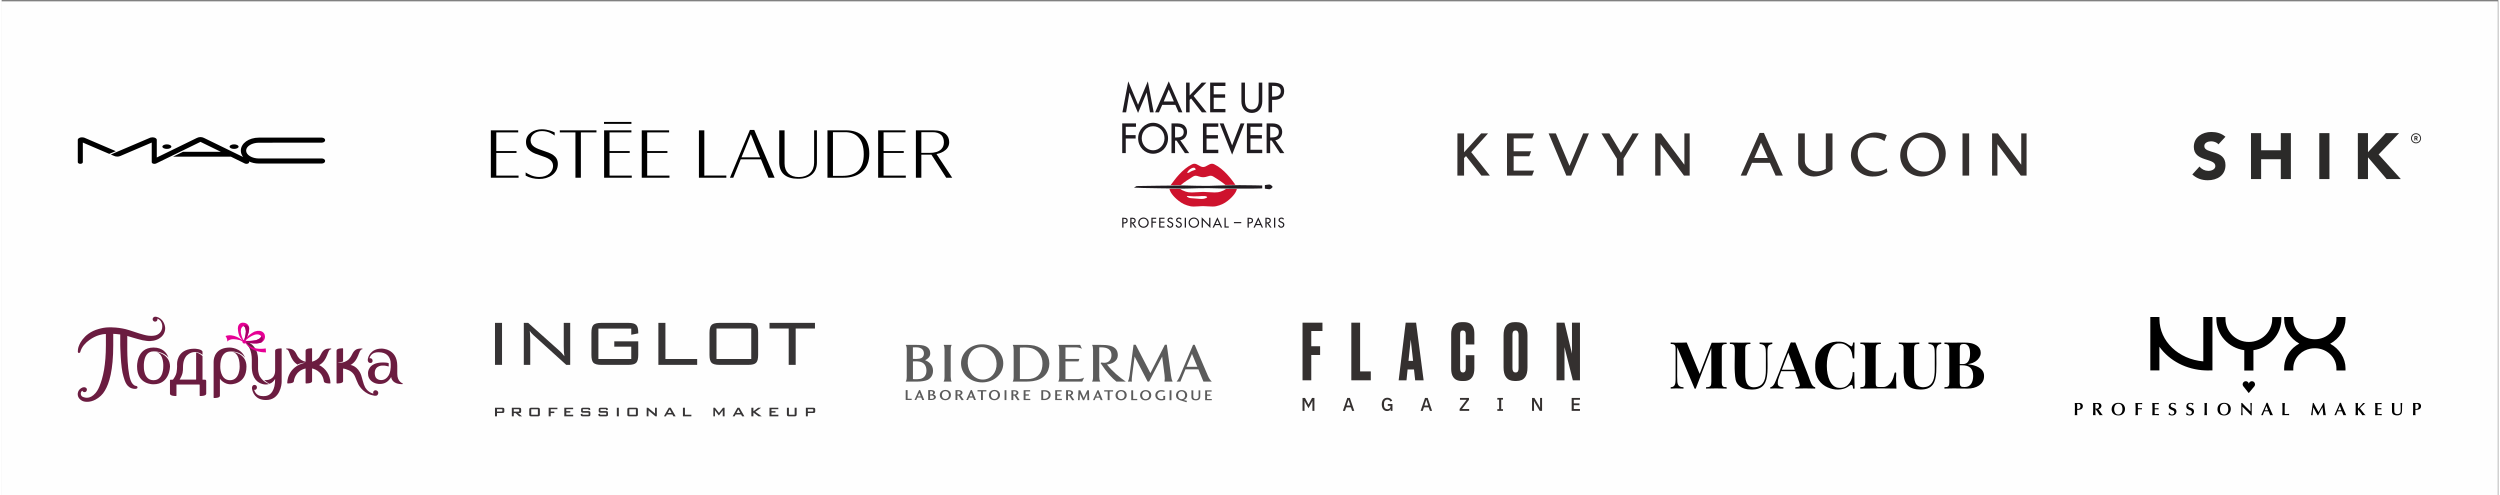 <?xml version="1.0" encoding="UTF-8"?> <!-- Creator: CorelDRAW 2019 (64-Bit) --> <svg xmlns="http://www.w3.org/2000/svg" xmlns:xlink="http://www.w3.org/1999/xlink" xmlns:xodm="http://www.corel.com/coreldraw/odm/2003" xml:space="preserve" width="500px" height="99px" style="shape-rendering:geometricPrecision; text-rendering:geometricPrecision; image-rendering:optimizeQuality; fill-rule:evenodd; clip-rule:evenodd" viewBox="0 0 500 99.13"><rect x="0" y="0" width="500" height="99.13" fill="#808080" stroke="none"/> <defs> <style type="text/css"> <![CDATA[ .fil0 {fill:#FEFEFE} .fil6 {fill:black} .fil5 {fill:#2B2A29} .fil13 {fill:#34302F;fill-rule:nonzero} .fil12 {fill:#363435;fill-rule:nonzero} .fil3 {fill:black;fill-rule:nonzero} .fil1 {fill:#1F1B20;fill-rule:nonzero} .fil4 {fill:#2B2A29;fill-rule:nonzero} .fil10 {fill:#34302F;fill-rule:nonzero} .fil11 {fill:#5B5B5B;fill-rule:nonzero} .fil7 {fill:#6B1C40;fill-rule:nonzero} .fil9 {fill:#A60066;fill-rule:nonzero} .fil2 {fill:#CE122D;fill-rule:nonzero} .fil8 {fill:#E60094;fill-rule:nonzero} ]]> </style> </defs> <g id="Слой_x0020_1">  <rect class="fil0" x="-0.11" y="0.27" width="500" height="99.13"></rect> <g id="_1960171858496"> <polygon class="fil1" points="225.85,18.56 225.87,18.56 227.58,22.62 229.29,18.56 229.31,18.56 229.97,22.49 230.71,22.49 229.54,16.29 227.58,20.98 225.62,16.29 224.45,22.49 225.19,22.49 "></polygon> <path class="fil1" d="M233.73 17.92l1.02 2.4 -2.03 0 1.01 -2.4zm-1.31 3.08l2.63 0 0.65 1.49 0.76 0 -2.73 -6.2 -2.73 6.2 0.77 0 0.65 -1.49z"></path> <polygon class="fil1" points="237.91,20.01 238.2,19.72 240.35,22.49 241.32,22.49 238.7,19.22 241.27,16.54 240.34,16.54 237.91,19.12 237.91,16.54 237.2,16.54 237.2,22.49 237.91,22.49 "></polygon> <polygon class="fil1" points="245.08,21.82 242.73,21.82 242.73,19.57 245.02,19.57 245.02,18.89 242.73,18.89 242.73,17.22 245.08,17.22 245.08,16.54 242.02,16.54 242.02,22.49 245.08,22.49 "></polygon> <path class="fil1" d="M250.37 22.62c1.31,0 2.09,-1 2.09,-2.31l0 -3.77 -0.71 0 0 3.52c0,0.97 -0.28,1.87 -1.38,1.87 -1.1,0 -1.38,-0.9 -1.38,-1.87l0 -3.52 -0.71 0 0 3.77c0,1.31 0.78,2.31 2.09,2.31z"></path> <path class="fil1" d="M254.42 17.2l0.2 0c0.7,0 1.55,0.11 1.55,1.05 0,0.94 -0.79,1.09 -1.52,1.09l-0.23 0 0 -2.14zm0 2.8l0.42 0c1.08,0 2,-0.48 2,-1.74 0,-1.09 -0.55,-1.72 -2.31,-1.72l-0.82 0 0 5.95 0.71 0 0 -2.49z"></path> <polygon class="fil1" points="225.12,27.74 227.1,27.74 227.1,27.06 225.12,27.06 225.12,25.39 227.17,25.39 227.17,24.71 224.41,24.71 224.41,30.66 225.12,30.66 "></polygon> <path class="fil1" d="M232.88 27.69c0,1.35 -1.05,2.41 -2.28,2.41 -1.24,0 -2.28,-1.06 -2.28,-2.41 0,-1.31 0.94,-2.41 2.28,-2.41 1.34,0 2.28,1.1 2.28,2.41zm-5.28 0l0 0c0,1.77 1.34,3.1 3,3.1 1.65,0 2.99,-1.33 2.99,-3.1 0,-1.71 -1.36,-3.1 -2.99,-3.1 -1.64,0 -3,1.39 -3,3.1z"></path> <path class="fil1" d="M236.73 26.44c0,0.95 -0.79,1.09 -1.51,1.09l-0.23 0 0 -2.16 0.19 0c0.7,0 1.55,0.14 1.55,1.07zm-2.45 -1.73l0 5.96 0.71 0 0 -2.52 0.3 0 1.68 2.52 0.86 0 -1.8 -2.59c0.83,-0.11 1.37,-0.82 1.37,-1.67 0,-0.57 -0.27,-1.13 -0.75,-1.42 -0.45,-0.27 -1,-0.28 -1.51,-0.28l-0.86 0z"></path> <polygon class="fil1" points="243.65,25.39 243.65,24.71 240.58,24.71 240.58,30.67 243.65,30.67 243.65,29.99 241.3,29.99 241.3,27.74 243.58,27.74 243.58,27.06 241.3,27.06 241.3,25.39 "></polygon> <polygon class="fil1" points="243.93,24.71 246.42,30.98 248.89,24.71 248.12,24.71 246.42,29.12 244.71,24.71 "></polygon> <polygon class="fil1" points="252.45,25.39 252.45,24.71 249.38,24.71 249.38,30.67 252.45,30.67 252.45,29.99 250.09,29.99 250.09,27.74 252.38,27.74 252.38,27.06 250.09,27.06 250.09,25.39 "></polygon> <path class="fil1" d="M254.04 25.37l0.19 0c0.71,0 1.55,0.14 1.55,1.07 0,0.95 -0.78,1.09 -1.51,1.09l-0.23 0 0 -2.16zm0 2.77l0.3 0 1.68 2.53 0.86 0 -1.8 -2.59c0.82,-0.11 1.37,-0.82 1.37,-1.67 0,-0.57 -0.27,-1.13 -0.75,-1.42 -0.46,-0.27 -1,-0.28 -1.51,-0.28l-0.86 0 0 5.96 0.71 0 0 -2.53z"></path> <polygon class="fil1" points="246.78,44.52 246.78,44.7 248.25,44.7 248.25,44.47 246.78,44.47 "></polygon> <path class="fil1" d="M224.74 44.53l-0.08 0 0 -0.71 0.06 0c0.25,0 0.55,0.04 0.55,0.35 0,0.31 -0.28,0.36 -0.53,0.36zm-0.05 -0.93l-0.28 0 0 1.98 0.25 0 0 -0.83 0.14 0c0.38,0 0.7,-0.16 0.7,-0.58 0,-0.36 -0.19,-0.57 -0.81,-0.57z"></path> <path class="fil1" d="M226.35 44.54l-0.08 0 0 -0.72 0.06 0c0.25,0 0.55,0.04 0.55,0.35 0,0.32 -0.28,0.37 -0.53,0.37zm0.76 -0.38l0 0c0,-0.19 -0.09,-0.37 -0.26,-0.47 -0.16,-0.09 -0.35,-0.09 -0.53,-0.09l-0.3 0 0 1.98 0.25 0 0 -0.84 0.1 0 0.59 0.84 0.3 0 -0.63 -0.86c0.29,-0.04 0.48,-0.27 0.48,-0.56z"></path> <path class="fil1" d="M228.67 45.39c-0.44,0 -0.8,-0.35 -0.8,-0.8 0,-0.44 0.32,-0.8 0.8,-0.8 0.47,0 0.79,0.36 0.79,0.8 0,0.45 -0.36,0.8 -0.79,0.8zm0 -1.83l0 0c-0.58,0 -1.06,0.46 -1.06,1.03 0,0.59 0.48,1.03 1.06,1.03 0.57,0 1.05,-0.44 1.05,-1.03 0,-0.57 -0.48,-1.03 -1.05,-1.03z"></path> <polygon class="fil1" points="230.25,45.58 230.5,45.58 230.5,44.61 231.2,44.61 231.2,44.38 230.5,44.38 230.5,43.82 231.22,43.82 231.22,43.6 230.25,43.6 "></polygon> <polygon class="fil1" points="231.81,45.58 232.88,45.58 232.88,45.35 232.06,45.35 232.06,44.6 232.86,44.6 232.86,44.38 232.06,44.38 232.06,43.82 232.88,43.82 232.88,43.6 231.81,43.6 "></polygon> <path class="fil1" d="M234.14 44.41l-0.14 -0.06c-0.12,-0.05 -0.28,-0.13 -0.28,-0.28 0,-0.17 0.18,-0.28 0.34,-0.28 0.15,0 0.24,0.06 0.32,0.18l0.2 -0.11c-0.11,-0.2 -0.29,-0.3 -0.52,-0.3 -0.3,0 -0.59,0.19 -0.59,0.51 0,0.28 0.21,0.4 0.44,0.5l0.14 0.06c0.17,0.07 0.34,0.16 0.34,0.38 0,0.2 -0.15,0.38 -0.37,0.38 -0.21,0 -0.39,-0.16 -0.39,-0.37l-0.25 0.05c0.04,0.32 0.3,0.55 0.62,0.55 0.36,0 0.64,-0.25 0.64,-0.61 0,-0.34 -0.21,-0.49 -0.5,-0.6z"></path> <path class="fil1" d="M235.87 44.41l-0.15 -0.06c-0.12,-0.05 -0.28,-0.13 -0.28,-0.28 0,-0.17 0.18,-0.28 0.34,-0.28 0.15,0 0.25,0.06 0.32,0.18l0.2 -0.11c-0.11,-0.2 -0.29,-0.3 -0.52,-0.3 -0.3,0 -0.59,0.19 -0.59,0.51 0,0.28 0.21,0.4 0.44,0.5l0.14 0.06c0.17,0.07 0.34,0.16 0.34,0.38 0,0.2 -0.15,0.38 -0.37,0.38 -0.21,0 -0.39,-0.16 -0.38,-0.37l-0.26 0.05c0.05,0.32 0.3,0.55 0.62,0.55 0.36,0 0.64,-0.25 0.64,-0.61 0,-0.34 -0.21,-0.49 -0.49,-0.6z"></path> <polygon class="fil1" points="236.93,45.58 237.18,45.58 237.18,43.6 236.93,43.6 "></polygon> <path class="fil1" d="M238.75 45.39c-0.43,0 -0.8,-0.35 -0.8,-0.8 0,-0.44 0.33,-0.8 0.8,-0.8 0.48,0 0.81,0.36 0.81,0.8 0,0.45 -0.37,0.8 -0.81,0.8zm0 -1.83l0 0c-0.57,0 -1.05,0.46 -1.05,1.03 0,0.59 0.47,1.03 1.05,1.03 0.58,0 1.06,-0.44 1.06,-1.03 0,-0.57 -0.48,-1.03 -1.06,-1.03z"></path> <polygon class="fil1" points="241.82,45.06 240.32,43.5 240.32,45.58 240.57,45.58 240.57,44.1 242.07,45.67 242.07,43.6 241.82,43.6 "></polygon> <path class="fil1" d="M243.11 44.86l0.36 -0.8 0.36 0.8 -0.72 0zm-0.6 0.72l0.27 0 0.23 -0.5 0.92 0 0.23 0.5 0.26 0 -0.95 -2.07 -0.96 2.07z"></path> <polygon class="fil1" points="245.14,43.6 244.89,43.6 244.89,45.58 245.75,45.58 245.75,45.35 245.14,45.35 "></polygon> <path class="fil1" d="M249.84 44.53l-0.08 0 0 -0.71 0.07 0c0.25,0 0.55,0.04 0.55,0.35 0,0.31 -0.28,0.36 -0.54,0.36zm-0.04 -0.93l-0.29 0 0 1.98 0.25 0 0 -0.83 0.15 0c0.38,0 0.7,-0.16 0.7,-0.58 0,-0.36 -0.19,-0.57 -0.81,-0.57z"></path> <path class="fil1" d="M251.3 44.86l0.36 -0.8 0.35 0.8 -0.71 0zm-0.6 0.72l0.27 0 0.23 -0.5 0.92 0 0.23 0.5 0.26 0 -0.95 -2.07 -0.96 2.07z"></path> <path class="fil1" d="M253.41 44.54l-0.08 0 0 -0.72 0.06 0c0.25,0 0.55,0.04 0.55,0.35 0,0.32 -0.28,0.37 -0.53,0.37zm0.76 -0.38l0 0c0,-0.19 -0.09,-0.37 -0.26,-0.47 -0.16,-0.09 -0.35,-0.09 -0.53,-0.09l-0.3 0 0 1.98 0.25 0 0 -0.84 0.1 0 0.59 0.84 0.3 0 -0.63 -0.86c0.29,-0.04 0.48,-0.27 0.48,-0.56z"></path> <polygon class="fil1" points="254.81,45.58 255.06,45.58 255.06,43.6 254.81,43.6 "></polygon> <path class="fil1" d="M256.38 44.41l-0.14 -0.06c-0.12,-0.05 -0.28,-0.13 -0.28,-0.28 0,-0.17 0.18,-0.28 0.34,-0.28 0.15,0 0.24,0.06 0.32,0.18l0.2 -0.11c-0.11,-0.2 -0.3,-0.3 -0.52,-0.3 -0.3,0 -0.59,0.19 -0.59,0.51 0,0.28 0.21,0.4 0.44,0.5l0.14 0.06c0.17,0.07 0.34,0.16 0.34,0.38 0,0.2 -0.15,0.38 -0.37,0.38 -0.21,0 -0.39,-0.16 -0.39,-0.37l-0.25 0.05c0.04,0.32 0.3,0.55 0.62,0.55 0.36,0 0.64,-0.25 0.64,-0.61 0,-0.34 -0.21,-0.49 -0.5,-0.6z"></path> <path class="fil1" d="M253.85 36.95c-0.25,0.01 -0.87,0.12 -0.87,0.12l0 0.71c0,0 0.62,0.11 0.87,0.12 0.21,0.02 0.59,-0.25 0.68,-0.47l0 -0.01c-0.11,-0.23 -0.47,-0.49 -0.68,-0.47z"></path> <path class="fil2" d="M236.14 37.06c0.72,-0.62 1.6,-1.17 2.13,-1.5 0.12,-0.08 0.23,-0.15 0.31,-0.2 0.18,-0.11 0.35,-0.17 0.53,-0.17 0.2,0 0.39,0.06 0.6,0.13 0.26,0.08 0.55,0.17 0.91,0.17 0.37,0 0.66,-0.09 0.91,-0.17 0.21,-0.07 0.41,-0.13 0.6,-0.13 0.19,0 0.36,0.06 0.53,0.17 0.08,0.05 0.19,0.12 0.31,0.19 0.52,0.33 1.39,0.87 2.12,1.49 0.55,-0.01 1.29,-0.03 1.99,-0.03 0,-0.01 -0.01,-0.02 -0.02,-0.03 -0.73,-1.02 -2.26,-3.13 -4.18,-4.06 -0.17,-0.09 -0.33,-0.13 -0.49,-0.13 -0.32,0 -0.58,0.16 -0.87,0.32 -0.27,0.16 -0.56,0.33 -0.9,0.34 -0.34,-0.01 -0.63,-0.18 -0.9,-0.34 -0.28,-0.16 -0.54,-0.32 -0.86,-0.32 -0.16,0 -0.32,0.04 -0.49,0.13 -1.93,0.93 -3.46,3.05 -4.19,4.06 -0.03,0.04 -0.05,0.07 -0.08,0.11 0.83,-0.01 1.54,-0.02 2.02,-0.02 0.01,-0.01 0.01,-0.01 0.02,-0.01zm1.35 -2.62l0 0c0.21,-0.37 0.67,-0.82 1.27,-0.86 0.2,-0.02 0.44,0.34 0.34,0.4 -0.1,0.06 -0.76,0.23 -1.04,0.42 -0.28,0.2 -0.78,0.41 -0.57,0.04z"></path> <path class="fil2" d="M246.51 37.84c-0.48,0 -0.92,0 -1.31,0 -0.22,0.18 -0.58,0.36 -1.09,0.54 -0.3,0.11 -0.69,0.16 -1.22,0.16 -0.39,0 -0.81,-0.03 -1.26,-0.06 -0.33,-0.02 -0.67,-0.04 -1.01,-0.05 -0.34,0.01 -0.68,0.03 -1.01,0.05 -0.44,0.03 -0.86,0.06 -1.25,0.06 -0.53,0 -0.92,-0.05 -1.22,-0.16 -0.52,-0.18 -0.88,-0.36 -1.09,-0.54 -0.52,-0.01 -1.29,-0.02 -2.18,-0.03 0.09,0.59 0.67,1.48 1.85,2.41 0.69,0.55 1.41,0.88 2.34,1.08 0.18,0.04 0.41,0.06 0.69,0.06 0.3,0 0.63,-0.02 0.94,-0.04 0.34,-0.02 0.66,-0.05 0.93,-0.04 0.04,0 0.07,0 0.1,0 0.25,0 0.53,0.02 0.83,0.04 0.32,0.02 0.64,0.04 0.95,0.04 0.28,0 0.5,-0.02 0.69,-0.06 0.91,-0.2 1.66,-0.54 2.34,-1.08 1.15,-0.91 1.74,-1.79 1.84,-2.38 -0.29,0 -0.58,0 -0.86,0zm-5.28 1.81l0 0c-0.43,0.19 -0.74,0.22 -1.39,0.17 -0.64,-0.05 -1.2,-0.1 -1.73,-0.14 -0.53,-0.04 -1.06,-0.48 -0.56,-0.43 1.65,0.18 2.76,-0.04 3.37,0.01 0.33,0.02 0.75,0.2 0.31,0.39z"></path> <path class="fil1" d="M227.28 37.26c0,0 8.8,-0.14 9.44,-0.12 1,0.02 4.41,0.18 7.58,0 0.33,-0.02 2.29,-0.06 3.64,-0.06 1.97,0 4.51,0.07 4.51,0.07l0 0.58c-0.77,0.05 -3.03,0.05 -4.5,0.04 -1.52,-0.01 -2.82,0.01 -3.66,-0.03 -3.85,-0.16 -5.95,0.03 -7.57,0.03 0,0 -9.24,-0.1 -9.96,-0.19l0.52 -0.32z"></path> </g> <path class="fil3" d="M33.99 29.37c0,0.25 -0.41,0.45 -0.9,0.45 -0.5,0 -0.9,-0.2 -0.9,-0.45 0,-0.25 0.4,-0.46 0.9,-0.46 0.49,0 0.9,0.21 0.9,0.46zm12.56 -0.46c-0.5,0 -0.9,0.21 -0.9,0.46 0,0.25 0.4,0.45 0.9,0.45 0.49,0 0.9,-0.2 0.9,-0.45 0,-0.25 -0.41,-0.46 -0.9,-0.46zm17.56 2.82l-12.57 0.01c-1.43,0 -2.58,-0.73 -2.58,-1.58 0,-0.86 1.15,-1.58 2.58,-1.58l12.57 -0.01c0.37,0 0.68,-0.22 0.68,-0.5 0,-0.28 -0.31,-0.51 -0.68,-0.51l-12.57 0c-2.04,0 -3.64,1.14 -3.64,2.6 0,0.43 0.13,0.85 0.46,1.28l-7.84 -3.82c-0.23,-0.11 -0.45,-0.17 -0.7,-0.17 -0.26,0 -0.47,0.06 -0.71,0.17l-8.04 3.92 0 -3.53c0,-0.28 -0.38,-0.51 -0.84,-0.51 -0.31,0 -0.51,0.09 -0.51,0.09l-7.86 3.35 0.67 0.29c0.21,0.09 0.4,0.13 0.63,0.13 0.23,0 0.42,-0.04 0.63,-0.13l6.27 -2.68 0 3.92c0,0.19 0.22,0.34 0.5,0.34l0.05 0c0.12,0 0.24,-0.03 0.33,-0.07l8.88 -4.33 4.08 1.99 -7.58 0 -2.01 0.98 11.61 0 2.78 1.36c0.09,0.04 0.2,0.07 0.33,0.07 0.3,0 0.54,-0.15 0.54,-0.34 0,-0.03 0,-0.08 -0.04,-0.14 0.53,0.24 1.21,0.43 2.01,0.42l12.57 0c0.37,0 0.68,-0.23 0.68,-0.51 0,-0.28 -0.31,-0.51 -0.68,-0.51zm-41.25 -1.46l-6.26 -2.68c0,0 -0.2,-0.09 -0.51,-0.09 -0.46,0 -0.84,0.23 -0.84,0.51l0 4.46c0,0.19 0.23,0.34 0.51,0.34 0.28,0 0.5,-0.15 0.5,-0.34l0 -3.92 5.3 2.27 1.3 -0.55z"></path> <g id="_1973225111856"> <path class="fil3" d="M119.12 26.1c0,0.11 0,0.3 0,0.41 -0.18,0 -3.12,0 -3.12,0 0,0 0,8.9 0,9.08 -0.15,0 -0.94,0 -1.09,0 0,-0.18 0,-9.08 0,-9.08 0,0 -2.95,0 -3.13,0 0,-0.11 0,-0.3 0,-0.41 0.18,0 7.16,0 7.34,0z"></path> <path class="fil3" d="M126.12 24.42c0,0.11 0,0.27 0,0.38 -0.18,0 -5.31,0 -5.49,0 0,-0.11 0,-0.27 0,-0.38 0.18,0 5.31,0 5.49,0z"></path> <path class="fil3" d="M126.12 26.1c0,0.11 0,0.3 0,0.41 -0.18,0 -4.38,0 -4.38,0l0 3.74c0,0 3.86,0 4.04,0 0,0.11 0,0.28 0,0.38 -0.18,0 -4.04,0 -4.04,0l0 4.53c0,0 4.27,0 4.45,0 0,0.11 0,0.32 0,0.43 -0.18,0 -5.36,0 -5.54,0 0,-0.18 0,-9.3 0,-9.49 0.18,0 5.29,0 5.47,0z"></path> <path class="fil3" d="M133.67 26.1c0,0.11 0,0.3 0,0.41 -0.18,0 -4.39,0 -4.39,0l0 3.74c0,0 3.87,0 4.05,0 0,0.11 0,0.28 0,0.38 -0.18,0 -4.05,0 -4.05,0l0 4.53c0,0 4.28,0 4.46,0 0,0.11 0,0.32 0,0.43 -0.18,0 -5.37,0 -5.55,0 0,-0.18 0,-9.3 0,-9.49 0.18,0 5.3,0 5.48,0z"></path> <path class="fil3" d="M103.45 26.1c0,0.11 0,0.3 0,0.41 -0.18,0 -4.39,0 -4.39,0l0 3.74c0,0 3.86,0 4.05,0 0,0.11 0,0.28 0,0.38 -0.19,0 -4.05,0 -4.05,0l0 4.53c0,0 4.27,0 4.46,0 0,0.11 0,0.32 0,0.43 -0.18,0 -5.37,0 -5.55,0 0,-0.18 0,-9.3 0,-9.49 0.18,0 5.3,0 5.48,0z"></path> <path class="fil3" d="M181.01 26.1c0,0.11 0,0.29 0,0.4 -0.18,0 -4.39,0 -4.39,0l0 3.75c0,0 3.86,0 4.04,0 0,0.11 0,0.28 0,0.38 -0.18,0 -4.04,0 -4.04,0l0 4.53c0,0 4.27,0 4.45,0 0,0.11 0,0.32 0,0.43 -0.18,0 -5.36,0 -5.54,0 0,-0.18 0,-9.3 0,-9.49 0.18,0 5.3,0 5.48,0z"></path> <path class="fil3" d="M140.72 26.1c0,0.19 0,9.06 0,9.06 0,0 4.23,-0.01 4.41,-0.01 0,0.11 0,0.33 0,0.44 -0.18,0 -5.31,0 -5.49,0 0,-0.18 0,-9.3 0,-9.49 0.15,0 0.93,0 1.08,0z"></path> <path class="fil3" d="M110.43 33.25c0.01,-1.27 -1.2,-1.67 -2.49,-2.1 -1.45,-0.47 -2.95,-0.97 -2.93,-2.76 0.01,-1.64 1.65,-2.51 3.18,-2.5 1.22,0.01 2.17,0.43 2.57,0.64 0,0.07 -0.01,0.41 -0.01,0.62 -0.4,-0.31 -1.25,-0.89 -2.51,-0.9 -1.31,-0.02 -2.3,0.77 -2.31,1.82 -0.01,1.26 1.22,1.67 2.53,2.11 1.45,0.48 2.95,0.98 2.93,2.67 -0.02,1.99 -1.9,3.01 -3.75,2.99 -0.97,0 -1.93,-0.24 -2.7,-0.67 0,-0.08 0,-0.43 0,-0.64 0.53,0.35 1.48,0.9 2.69,0.91 1.8,0.02 2.79,-1.11 2.8,-2.19z"></path> <path class="fil3" d="M149.94 27.09c-0.66,1.72 -1.54,3.85 -1.72,4.29l-0.06 0.13 3.74 0 -0.53 -1.3 -1.34 -3.35 -0.09 0.23zm0.78 -1.07c0.05,0.11 1.58,3.71 1.58,3.71 0,0 2.14,5.02 2.5,5.86 -0.22,0 -1.13,0 -1.24,0 -0.05,-0.11 -1.5,-3.68 -1.5,-3.68l-4.05 0c0,0 -1.44,3.57 -1.49,3.68 -0.09,0 -0.49,0 -0.67,0 0.1,-0.25 3.95,-9.46 4,-9.57 0.1,0 0.77,0 0.87,0z"></path> <path class="fil3" d="M163.27 26.1c0,0.19 0,6.45 0,6.45 0,2.04 -1.41,3.25 -3.77,3.25 -2.47,0 -3.78,-1.15 -3.78,-3.32 0,0 0,-6.19 0,-6.38 0.15,0 0.93,0 1.07,0 0,0.19 0,6.64 0,6.64 0,1.7 1.07,2.72 2.85,2.72 1.89,0 3.07,-1.12 3.07,-2.91 0,0 0,-6.26 0,-6.45 0.12,0 0.44,0 0.56,0z"></path> <path class="fil3" d="M186.39 26.47l-2.21 0 0 4.15c0,0 1.6,0 1.6,0 1.06,0.01 1.89,-0.24 2.38,-0.73 0.36,-0.36 0.54,-0.83 0.54,-1.4 0,-0.61 -0.18,-1.1 -0.53,-1.45 -0.4,-0.39 -1,-0.58 -1.78,-0.57zm0.11 -0.37c1.15,-0.02 2.08,0.27 2.64,0.82 0.41,0.4 0.62,0.92 0.62,1.57 0,0 0,0 0,0 0,1.85 -2.3,2.32 -2.4,2.33l-0.14 0.03c0,0 2.96,4.46 3.14,4.74 -0.26,0 -1.11,0 -1.2,0 -0.05,-0.08 -2.96,-4.62 -2.96,-4.62l-2.02 0c0,0 0,4.44 0,4.62 -0.15,0 -0.94,0 -1.09,0 0,-0.18 0,-9.3 0,-9.49 0.18,0 3.41,0 3.41,0z"></path> <path class="fil3" d="M168.83 26.47l-2.35 0 0 8.75 1.79 0c1.48,0.01 2.56,-0.33 3.29,-1.06 0.72,-0.71 1.09,-1.81 1.09,-3.27 0,-1.55 -0.39,-2.72 -1.15,-3.47 -0.65,-0.64 -1.54,-0.96 -2.67,-0.95zm0.17 -0.37c1.49,-0.02 2.71,0.39 3.53,1.2 0.81,0.79 1.23,1.98 1.23,3.43 0,1.49 -0.42,2.68 -1.27,3.51 -0.92,0.9 -2.29,1.37 -3.98,1.35 0,0 -2.95,0 -3.13,0 0,-0.18 0,-9.3 0,-9.49 0.18,0 3.62,0 3.62,0z"></path> </g> <g id="_1960171912000"> <g> <path class="fil4" d="M443.94 28.91c-0.32,-0.42 -0.97,-0.61 -1.46,-0.61 -0.58,0 -1.37,0.26 -1.37,0.95 0,1.67 4.24,0.6 4.24,3.82 0,2.05 -1.65,3.03 -3.55,3.03 -1.18,0 -2.22,-0.36 -3.09,-1.16l1.44 -1.59c0.42,0.55 1.09,0.87 1.77,0.87 0.66,0 1.4,-0.31 1.4,-0.96 0,-1.69 -4.31,-0.78 -4.31,-3.84 0,-1.97 1.7,-2.99 3.51,-2.99 1.03,0 2.04,0.27 2.82,0.96l-1.4 1.52z"></path> <polygon class="fil4" points="450.46,26.66 452.49,26.66 452.49,30.09 456.43,30.09 456.43,26.66 458.45,26.66 458.45,35.86 456.43,35.86 456.43,31.89 452.49,31.89 452.49,35.86 450.46,35.86 "></polygon> <polygon class="fil4" points="464.14,26.66 466.17,26.66 466.17,35.86 464.14,35.86 "></polygon> <polygon class="fil4" points="471.86,26.66 473.89,26.66 473.89,30.48 477.46,26.66 480.12,26.66 476.02,30.94 480.47,35.86 477.63,35.86 473.89,31.5 473.89,35.86 471.86,35.86 "></polygon> </g> <path class="fil5" d="M483.51 26.68c0.28,0 0.53,0.11 0.72,0.3l0 0c0.18,0.18 0.29,0.44 0.29,0.72 0,0.28 -0.11,0.53 -0.29,0.71 -0.19,0.19 -0.44,0.3 -0.72,0.3 -0.28,0 -0.53,-0.11 -0.72,-0.3 -0.18,-0.18 -0.29,-0.43 -0.29,-0.71 0,-0.28 0.11,-0.54 0.29,-0.72 0.19,-0.19 0.44,-0.3 0.72,-0.3zm0.58 0.43l0 0c-0.15,-0.15 -0.35,-0.24 -0.58,-0.24 -0.23,0 -0.43,0.09 -0.58,0.24 -0.15,0.15 -0.24,0.36 -0.24,0.59 0,0.22 0.09,0.43 0.24,0.58 0.15,0.15 0.35,0.24 0.58,0.24 0.23,0 0.43,-0.09 0.58,-0.24 0.15,-0.15 0.24,-0.36 0.24,-0.58 0,-0.23 -0.09,-0.44 -0.24,-0.59l0 0z"></path> <path class="fil4" d="M483.18 27.26l0.33 0c0.18,0 0.33,0.06 0.33,0.26 0,0.12 -0.06,0.22 -0.19,0.24l0.23 0.37 -0.23 0 -0.19 -0.35 -0.09 0 0 0.35 -0.19 0 0 -0.87zm0.19 0.36l0 0 0.11 0c0.07,0 0.16,0 0.16,-0.1 0,-0.09 -0.08,-0.1 -0.15,-0.1l-0.12 0 0 0.2z"></path> </g> <path class="fil3" d="M454.71 63.49l0 0.41c0,2.52 -2.1,4.58 -4.68,4.58 -2.58,0 -4.68,-2.06 -4.68,-4.58l0 -0.41 -1.82 0 0 0.41c0,3.14 2.43,5.79 5.59,6.23l0 4.07 1.83 0 0 -4.07c3.15,-0.44 5.59,-3.09 5.59,-6.23l0 -0.41 -1.83 0zm-4.06 12.85c-0.31,0 -0.56,0.21 -0.62,0.5 -0.06,-0.29 -0.31,-0.5 -0.61,-0.5 -0.35,0 -0.63,0.28 -0.63,0.63 0,0.12 0.04,0.23 0.1,0.32l-0.01 0.01 0.02 0.02 1.11 1.4 1.16 -1.4 0 0c0.06,-0.1 0.1,-0.22 0.1,-0.35 0,-0.35 -0.28,-0.63 -0.62,-0.63zm-9.74 -12.86l0 8.89c-4.95,-0.41 -8.78,-4.04 -8.78,-8.46l0 -0.41 -0.41 -0.02 -1.42 0 0 10.7 1.82 0 0 -4.74c2,2.81 5.4,4.59 9.18,4.74 0.02,0 0.53,0.01 0.53,0.01l0.5 -0.01 0.41 0 0 -10.7 -1.83 0zm26.66 10.71l1.82 0 0 -0.4c0,-2.07 -1.21,-3.92 -3.07,-4.95 1.86,-1.04 3.07,-2.88 3.07,-4.95l0 -0.41 -1.82 0 0 0.41c0,2.23 -1.94,4.05 -4.32,4.05 -2.39,0 -4.32,-1.82 -4.32,-4.05l0 -0.41 -1.83 0 0 0.41c0,2.05 1.2,3.88 3.03,4.92 -0.42,0.24 -0.82,0.5 -1.18,0.83 -1.19,1.1 -1.85,2.58 -1.85,4.15l0 0.4 1.83 0 0 -0.4c0,-1.09 0.45,-2.12 1.29,-2.89 0.59,-0.55 1.32,-0.91 2.11,-1.07 0.3,-0.06 0.61,-0.09 0.92,-0.09 2.38,0 4.32,1.81 4.32,4.05l0 0.4zm-9.48 8.9c0,-0.02 0,-0.04 0,-0.06 0,-0.04 0,-0.07 0.01,-0.09 0,-0.02 0,-0.04 0.01,-0.06l0 0 -0.01 0c-0.05,0.01 -0.12,0.01 -0.2,0.02 -0.09,0 -0.17,0.01 -0.25,0.01 -0.08,0 -0.16,0 -0.23,0l-0.2 0c-0.01,-0.07 -0.01,-0.15 -0.01,-0.24l0 -0.07c0,-0.12 0,-0.24 0,-0.36 0,-0.12 0,-0.26 0,-0.4 0,-0.12 0,-0.24 0,-0.37 0.01,-0.13 0.01,-0.25 0.02,-0.38 0,-0.12 0,-0.25 0.01,-0.39l0 -0.01 0 0c-0.05,0.01 -0.09,0.02 -0.13,0.02 -0.04,0 -0.08,0.01 -0.12,0.01 -0.05,0 -0.09,0 -0.13,-0.01 -0.03,0 -0.07,-0.01 -0.12,-0.02l0 0 0 0.01c0,0.02 0,0.05 0,0.09 0,0.05 0,0.09 0,0.14 0.01,0.05 0.01,0.1 0.01,0.14 0,0.05 0,0.08 0,0.09 0,0.08 0,0.15 0.01,0.19l0 0.04c0,0.03 0,0.06 0,0.09 0,0.03 0,0.06 0,0.09l0 0.6c0,0.02 0,0.05 0,0.1 0,0.04 0,0.08 0,0.13l-0.01 0.05c0,0.06 0,0.14 0,0.22 0,0.07 0,0.14 -0.01,0.22 0,0.06 0,0.12 0,0.17 0,0.04 0,0.08 0,0.09l0 0 0 0c0.11,-0.01 0.22,-0.01 0.35,-0.01 0.11,-0.01 0.22,-0.01 0.33,-0.01 0.05,0 0.11,0 0.16,0 0.07,0 0.13,0 0.19,0.01 0.06,0 0.12,0 0.18,0 0.06,0.01 0.11,0.01 0.15,0.01l0.01 0 0 -0.01c-0.01,-0.02 -0.01,-0.04 -0.02,-0.05zm-4.36 -0.93c-0.05,0 -0.1,0 -0.16,0 -0.06,0 -0.12,0 -0.19,0 -0.05,-0.01 -0.11,-0.01 -0.17,-0.01l0.35 -0.86 0.33 0.86c-0.05,0 -0.1,0.01 -0.16,0.01zm0.99 0.7c-0.05,-0.11 -0.1,-0.22 -0.15,-0.33 -0.04,-0.09 -0.09,-0.2 -0.14,-0.31 -0.04,-0.1 -0.08,-0.19 -0.11,-0.27 -0.03,-0.07 -0.07,-0.15 -0.12,-0.26 -0.03,-0.08 -0.07,-0.19 -0.13,-0.31 -0.04,-0.12 -0.09,-0.23 -0.13,-0.35 -0.05,-0.12 -0.09,-0.25 -0.14,-0.37l0 0 0 0c-0.04,0.01 -0.08,0.02 -0.12,0.02 -0.02,0 -0.04,0 -0.06,-0.01 -0.02,0 -0.03,-0.01 -0.05,-0.01l-0.01 0 0 0c-0.02,0.08 -0.05,0.16 -0.09,0.26 -0.03,0.09 -0.07,0.2 -0.13,0.33 -0.05,0.12 -0.11,0.26 -0.19,0.43 -0.04,0.11 -0.09,0.22 -0.15,0.34l-0.09 0.2 -0.41 0.92 -0.01 0.01 0.01 0c0.03,0 0.05,-0.01 0.08,-0.01 0.02,-0.01 0.05,-0.01 0.08,-0.01 0.03,0 0.06,0 0.09,0.01 0.03,0 0.06,0.01 0.08,0.01l0 0 0.01 0c0.02,-0.1 0.07,-0.23 0.12,-0.36 0.05,-0.15 0.11,-0.28 0.16,-0.41 0.07,-0.01 0.14,-0.01 0.21,-0.01 0.07,-0.01 0.14,-0.01 0.22,-0.01 0.07,0 0.15,0 0.22,0.01 0.08,0 0.16,0 0.23,0.01l0.15 0.37 0.15 0.4 0 0 0 0c0.03,0 0.07,-0.01 0.12,-0.01 0.05,-0.01 0.1,-0.01 0.14,-0.01 0.05,0 0.1,0 0.16,0.01 0.06,0 0.1,0.01 0.12,0.01l0.01 0 0 -0.01c-0.04,-0.08 -0.09,-0.19 -0.13,-0.28zm21.94 0.04l-0.01 0c-0.08,0 -0.16,0 -0.25,0.01 -0.08,0 -0.17,0 -0.25,0l0 0c-0.08,0.01 -0.16,0.01 -0.22,0.01 -0.06,0 -0.1,0 -0.13,0l0 -0.96c0.08,0 0.16,0 0.25,0.01 0.07,0 0.15,0 0.24,0l0.14 0.01c0.05,0 0.09,0 0.14,0.01l0.01 0 -0.01 -0.01c-0.01,-0.03 -0.01,-0.07 -0.01,-0.12 0,-0.02 0,-0.05 0,-0.07 0,-0.01 0.01,-0.03 0.01,-0.05l0 -0.01 0 0c-0.05,0 -0.11,0.01 -0.18,0.01 -0.06,0.01 -0.13,0.01 -0.21,0.01 -0.07,0 -0.14,0.01 -0.21,0.01l-0.17 0 0 -0.83 0.32 0c0.03,0 0.06,0 0.09,0 0.02,0 0.05,0 0.08,0l0.34 0.02 0.01 0 -0.01 -0.01c-0.01,-0.03 -0.01,-0.07 -0.01,-0.13 0,-0.02 0,-0.03 0,-0.05 0,-0.01 0.01,-0.03 0.01,-0.04l0 -0.03 0 0c-0.13,0.01 -0.25,0.01 -0.36,0.02 -0.11,0 -0.21,0.01 -0.3,0.01 -0.05,0 -0.1,0 -0.15,-0.01 -0.06,0 -0.12,0 -0.18,0 -0.05,0 -0.11,-0.01 -0.16,-0.01l-0.01 0c-0.05,0 -0.1,0 -0.15,-0.01l0 0 0 0.01c0.01,0.09 0.01,0.2 0.01,0.32 0.01,0.11 0.01,0.23 0.01,0.36 0.01,0.11 0.01,0.22 0.01,0.31 0,0.1 0,0.17 0,0.2 0,0.05 0,0.1 0,0.17 0,0.06 0,0.12 0,0.17l-0.01 0.28c0,0.08 0,0.14 0,0.19 0,0.04 -0.01,0.07 -0.01,0.11 0,0.04 0,0.08 0,0.11 0,0.07 -0.01,0.14 -0.01,0.23l0 0 0 0c0.23,-0.01 0.46,-0.02 0.67,-0.02 0.23,0 0.45,0.01 0.66,0.02l0.01 0 -0.01 -0.01c-0.01,-0.03 -0.01,-0.07 -0.01,-0.12 0,-0.05 0,-0.09 0.01,-0.12l0.01 0zm7.37 -1.38c-0.01,0.06 -0.04,0.12 -0.07,0.17 -0.04,0.06 -0.09,0.1 -0.15,0.14 -0.06,0.04 -0.15,0.06 -0.24,0.06 -0.04,0 -0.07,0 -0.1,-0.01 -0.03,0 -0.06,0 -0.09,-0.01l0 -0.98c0.04,0 0.08,0 0.12,-0.01 0.04,0 0.08,0 0.13,0 0.14,0 0.25,0.04 0.32,0.13 0.07,0.1 0.1,0.21 0.1,0.35 0,0.05 0,0.1 -0.02,0.16zm0.42 -0.5c-0.04,-0.07 -0.1,-0.14 -0.17,-0.19 -0.08,-0.06 -0.17,-0.1 -0.26,-0.11 -0.09,-0.02 -0.18,-0.03 -0.27,-0.03 -0.02,0 -0.05,0.01 -0.09,0.01 -0.05,0 -0.1,0 -0.15,0 -0.05,0.01 -0.1,0.01 -0.15,0.01 -0.05,0 -0.08,0 -0.09,0 -0.1,0 -0.17,0 -0.22,0 -0.05,-0.01 -0.1,-0.01 -0.14,-0.02l0 0 0.01 0.46c0.01,0.03 0.01,0.08 0.01,0.13 0,0.06 0,0.11 0,0.17l0 0.31 -0.01 0.87c0,0.04 0,0.1 0,0.19 0,0.08 -0.01,0.19 -0.02,0.33l0 0 0 0c0.05,-0.01 0.09,-0.01 0.12,-0.01 0.04,-0.01 0.08,-0.01 0.13,-0.01 0.05,0 0.09,0 0.13,0.01 0.04,0 0.08,0 0.12,0.01l0.01 0 0 0c-0.01,-0.03 -0.01,-0.06 -0.01,-0.1 0,-0.02 -0.01,-0.06 -0.01,-0.11 0,-0.04 -0.01,-0.09 -0.01,-0.15 0,-0.06 0,-0.13 0,-0.2l0 -0.53c0.04,0 0.07,0.01 0.11,0.01 0.03,0 0.08,0 0.13,0 0.17,0 0.32,-0.02 0.43,-0.07 0.12,-0.04 0.21,-0.1 0.28,-0.17 0.07,-0.07 0.12,-0.15 0.15,-0.23 0.03,-0.09 0.04,-0.18 0.04,-0.26 0,-0.13 -0.02,-0.24 -0.07,-0.32zm-3.79 -0.31c-0.06,0.01 -0.12,0.01 -0.17,0 -0.01,0 -0.03,-0.01 -0.04,-0.01 -0.01,0 -0.02,0 -0.04,-0.01l0 0 0 0.01c0.01,0.23 0.02,0.46 0.03,0.7 0,0.23 0,0.46 0,0.69 0,0.08 0,0.14 0,0.19 0,0.05 -0.01,0.1 -0.01,0.13 0,0.04 -0.01,0.07 -0.02,0.1 0,0.02 -0.01,0.04 -0.01,0.06 -0.04,0.11 -0.12,0.2 -0.22,0.27 -0.11,0.06 -0.23,0.1 -0.38,0.1 -0.12,0 -0.23,-0.02 -0.32,-0.06 -0.09,-0.04 -0.17,-0.09 -0.22,-0.16 -0.02,-0.03 -0.04,-0.07 -0.06,-0.11 -0.01,-0.04 -0.02,-0.08 -0.03,-0.14 -0.01,-0.06 -0.01,-0.14 -0.01,-0.23 -0.01,-0.09 -0.01,-0.21 -0.01,-0.35 0,-0.15 0,-0.31 0,-0.47 0,-0.16 0.01,-0.31 0.01,-0.45l0.01 -0.27 0 -0.01 -0.01 0.01c-0.03,0 -0.07,0 -0.1,0.01 -0.08,0.01 -0.16,0.01 -0.25,0 -0.04,0 -0.07,-0.01 -0.11,-0.01l-0.02 -0.01 0 0.01c0,0.05 0.01,0.1 0.01,0.15 0,0.06 0,0.12 0,0.17 0,0.03 0.01,0.06 0.01,0.09 0,0.03 0,0.05 0,0.08 0,0.05 0,0.1 0,0.15l0 1.06c0,0.04 0,0.07 0.01,0.1 0.02,0.14 0.06,0.25 0.13,0.34 0.07,0.09 0.15,0.17 0.25,0.22 0.1,0.05 0.2,0.08 0.31,0.1 0.11,0.02 0.22,0.03 0.33,0.03 0.1,0 0.2,-0.01 0.31,-0.03 0.11,-0.03 0.21,-0.07 0.29,-0.12 0.06,-0.04 0.12,-0.08 0.16,-0.12 0.04,-0.05 0.08,-0.1 0.11,-0.16 0.03,-0.06 0.06,-0.13 0.07,-0.21 0.02,-0.08 0.03,-0.17 0.03,-0.28 0,-0.08 0.01,-0.19 0.01,-0.32 0,-0.08 0,-0.16 0,-0.23 0,-0.06 0,-0.11 0,-0.17 0.01,-0.13 0.01,-0.26 0.01,-0.38 0.01,-0.13 0.01,-0.22 0.02,-0.3l0.01 -0.18 -0.01 0.01c-0.03,0 -0.05,0 -0.08,0.01zm-7.41 2.29c-0.05,-0.07 -0.11,-0.14 -0.17,-0.2 -0.06,-0.07 -0.12,-0.15 -0.18,-0.23 -0.06,-0.07 -0.12,-0.14 -0.18,-0.22l-0.03 -0.04c-0.04,-0.06 -0.08,-0.11 -0.12,-0.16 -0.02,-0.03 -0.05,-0.06 -0.06,-0.08 -0.02,-0.03 -0.04,-0.05 -0.06,-0.07l-0.18 -0.25c0.06,-0.07 0.11,-0.13 0.16,-0.17 0.04,-0.05 0.08,-0.09 0.11,-0.12 0.04,-0.04 0.07,-0.07 0.1,-0.11 0.03,-0.03 0.07,-0.06 0.12,-0.11 0.05,-0.04 0.09,-0.08 0.13,-0.12 0.05,-0.05 0.1,-0.1 0.15,-0.14 0.05,-0.05 0.1,-0.1 0.15,-0.15 0.06,-0.05 0.11,-0.09 0.15,-0.13l0.01 -0.01 -0.01 0c-0.06,0.01 -0.1,0.02 -0.14,0.02 -0.07,0.01 -0.13,0.01 -0.19,0 -0.03,0 -0.06,-0.01 -0.08,-0.01l0 -0.01 0 0.01c-0.03,0.04 -0.06,0.08 -0.1,0.12 -0.04,0.05 -0.08,0.09 -0.11,0.13 -0.04,0.05 -0.08,0.09 -0.13,0.14 -0.04,0.05 -0.08,0.09 -0.12,0.13 -0.05,0.06 -0.1,0.11 -0.14,0.16 -0.05,0.05 -0.09,0.1 -0.14,0.14 -0.05,0.05 -0.1,0.1 -0.15,0.15 -0.05,0.04 -0.11,0.1 -0.17,0.15l0 -0.27c0,-0.1 0,-0.19 0,-0.29 0,-0.03 0,-0.07 0,-0.11 0,-0.03 0,-0.06 0.01,-0.09 0,-0.02 0,-0.04 0,-0.06 0,-0.05 0,-0.11 0,-0.16 0.01,-0.05 0.01,-0.1 0.02,-0.14l0 -0.01 -0.01 0c-0.04,0.01 -0.08,0.01 -0.12,0.02 -0.04,0 -0.08,0.01 -0.12,0.01 -0.04,0 -0.08,-0.01 -0.13,-0.01 -0.04,-0.01 -0.08,-0.01 -0.12,-0.02l-0.01 0 0 0.01c0.01,0.08 0.02,0.16 0.02,0.22 0.01,0.06 0.01,0.12 0.01,0.17l0 0.05c0,0.05 0,0.09 0,0.13 0,0.07 0,0.15 0,0.25l0 0.42c0,0.12 0,0.22 0,0.31 0,0.07 0,0.14 0,0.2l0 0.03c0,0.06 0,0.13 -0.01,0.2 0,0.06 0,0.12 0,0.19l0 0.02c-0.01,0.07 -0.01,0.16 -0.02,0.26l0 0 0.01 0c0.04,0 0.08,-0.01 0.12,-0.01 0.05,-0.01 0.09,-0.01 0.13,-0.01 0.04,0 0.08,0 0.13,0.01 0.05,0 0.08,0.01 0.11,0.01l0.01 0 0 0c-0.02,-0.19 -0.03,-0.38 -0.03,-0.58 0,-0.21 0,-0.39 0,-0.58 0.18,0.21 0.35,0.41 0.49,0.6 0.14,0.18 0.27,0.37 0.41,0.56l0 0 0 0c0.06,0 0.11,-0.01 0.16,-0.01 0.06,-0.01 0.1,-0.01 0.15,-0.01 0.03,0 0.07,0 0.12,0 0.05,0 0.11,0.01 0.19,0.02l0.02 0 -0.01 -0.01c-0.04,-0.03 -0.09,-0.08 -0.15,-0.14zm-22.68 -2.29c-0.02,0 -0.05,0.01 -0.09,0.01 -0.03,0 -0.06,-0.01 -0.08,-0.01 -0.03,-0.01 -0.05,-0.01 -0.07,-0.02l0 0 0 0.01c0.01,0.14 0.02,0.29 0.03,0.45 0,0.15 0.01,0.3 0.01,0.45l0 0.78c-0.04,-0.03 -0.07,-0.05 -0.09,-0.06 -0.02,-0.02 -0.05,-0.05 -0.08,-0.08l-0.42 -0.42c-0.1,-0.09 -0.2,-0.19 -0.31,-0.3 -0.08,-0.09 -0.17,-0.18 -0.27,-0.28 -0.09,-0.09 -0.18,-0.18 -0.26,-0.27 -0.08,-0.09 -0.16,-0.18 -0.25,-0.27l0 -0.01 0 0c-0.02,0.01 -0.03,0.01 -0.04,0.01 -0.02,0 -0.03,0 -0.05,0 -0.01,0 -0.02,0 -0.04,0 -0.01,0 -0.03,0 -0.04,-0.01l-0.01 0 0 0.01c0.01,0.17 0.01,0.33 0.01,0.5l0 0c0,0.17 0,0.34 0,0.5l0 0.59c0,0.04 0,0.08 0,0.13 0,0.03 0,0.06 0,0.08 0,0.02 0,0.04 0,0.05 0,0.04 -0.01,0.07 -0.01,0.1l-0.03 0.5 0.01 0c0.01,0 0.03,-0.01 0.04,-0.01l0.03 0c0.04,-0.01 0.09,-0.01 0.15,0 0.04,0 0.06,0.01 0.08,0.01l0.01 0 0 0c-0.01,-0.08 -0.02,-0.14 -0.02,-0.2 0,-0.05 -0.01,-0.1 -0.01,-0.14 0,-0.03 0,-0.07 0,-0.1 -0.01,-0.04 -0.01,-0.09 -0.01,-0.13 0,-0.09 0,-0.19 0,-0.27 0,-0.03 0,-0.06 0,-0.1 0,-0.05 -0.01,-0.1 -0.01,-0.16 0,-0.08 0,-0.17 0,-0.27l0 -0.32c0.06,0.06 0.13,0.12 0.22,0.21 0.09,0.08 0.18,0.18 0.28,0.27 0.1,0.1 0.2,0.2 0.32,0.32 0.11,0.1 0.22,0.21 0.32,0.32 0.1,0.1 0.2,0.21 0.3,0.31 0.11,0.12 0.19,0.2 0.26,0.28l0 0 0.01 0c0.01,0 0.02,-0.01 0.03,-0.01 0.02,0 0.03,0 0.04,0 0.01,0 0.02,0 0.04,0 0.01,0 0.02,0.01 0.03,0.01l0.01 0 0 -0.09c0,-0.03 0,-0.06 0,-0.1 -0.01,-0.03 -0.01,-0.06 -0.01,-0.09l0 -0.27c0,-0.08 0,-0.17 0,-0.25 0,-0.1 0,-0.19 0,-0.26l0 -0.2c0,-0.11 0,-0.24 0,-0.35 0,-0.11 0,-0.21 0.01,-0.29 0,-0.09 0,-0.18 0.01,-0.27 0.01,-0.09 0.01,-0.19 0.02,-0.3l0 -0.01 -0.01 0c-0.02,0.01 -0.04,0.01 -0.06,0.02zm17.84 1.45c-0.05,0 -0.1,0 -0.16,0 -0.06,0 -0.13,0 -0.19,0 -0.06,-0.01 -0.12,-0.01 -0.18,-0.01l0.36 -0.86 0.33 0.86c-0.05,0 -0.1,0.01 -0.16,0.01zm0.98 0.7c-0.03,-0.07 -0.06,-0.14 -0.08,-0.2l-0.06 -0.13c-0.05,-0.11 -0.09,-0.21 -0.14,-0.31 -0.04,-0.1 -0.08,-0.19 -0.12,-0.27 -0.03,-0.07 -0.06,-0.16 -0.11,-0.26 -0.03,-0.08 -0.08,-0.19 -0.13,-0.31 -0.04,-0.11 -0.09,-0.23 -0.14,-0.35 -0.04,-0.13 -0.09,-0.25 -0.13,-0.37l0 0 -0.01 0c-0.04,0.01 -0.08,0.02 -0.11,0.02 -0.02,0 -0.04,0 -0.06,-0.01 -0.02,0 -0.04,-0.01 -0.06,-0.01l0 0 0 0c-0.02,0.08 -0.05,0.16 -0.09,0.26 -0.04,0.1 -0.08,0.21 -0.13,0.33 -0.06,0.12 -0.12,0.26 -0.19,0.43 -0.07,0.16 -0.15,0.34 -0.24,0.54l-0.42 0.92 0 0.01 0.01 0c0.02,0 0.05,-0.01 0.08,-0.01 0.02,-0.01 0.05,-0.01 0.08,-0.01 0.02,0 0.05,0 0.09,0.01 0.03,0 0.05,0.01 0.08,0.01l0 0 0 0c0.03,-0.1 0.07,-0.23 0.12,-0.36 0.06,-0.14 0.11,-0.28 0.17,-0.41 0.06,-0.01 0.13,-0.01 0.21,-0.01 0.07,-0.01 0.14,-0.01 0.21,-0.01 0.08,0 0.15,0 0.23,0.01 0.08,0 0.15,0 0.23,0.01l0.14 0.37 0.15 0.4 0.01 0 0 0c0.03,0 0.07,-0.01 0.12,-0.01 0.05,-0.01 0.09,-0.01 0.14,-0.01 0.05,0 0.1,0 0.16,0.01 0.06,0 0.1,0.01 0.12,0.01l0.01 0 0 -0.01c-0.04,-0.08 -0.09,-0.17 -0.14,-0.28zm-3.98 0.1c-0.01,-0.05 -0.02,-0.1 -0.02,-0.15l-0.02 -0.11c-0.02,-0.1 -0.03,-0.18 -0.04,-0.26 -0.01,-0.08 -0.02,-0.15 -0.03,-0.2 -0.03,-0.24 -0.05,-0.44 -0.08,-0.63 -0.02,-0.19 -0.04,-0.39 -0.06,-0.61l-0.03 -0.3 0 -0.01 -0.01 0c-0.05,0.02 -0.1,0.02 -0.15,0l0 0 0 0.01c-0.09,0.18 -0.17,0.34 -0.24,0.47 -0.08,0.16 -0.14,0.28 -0.2,0.39 -0.06,0.11 -0.12,0.22 -0.19,0.35 -0.08,0.13 -0.15,0.27 -0.23,0.4l-0.12 0.22 -0.19 -0.33c-0.1,-0.17 -0.17,-0.29 -0.22,-0.39 -0.05,-0.1 -0.11,-0.19 -0.16,-0.3 -0.05,-0.09 -0.1,-0.18 -0.14,-0.27 -0.04,-0.08 -0.09,-0.18 -0.16,-0.32l-0.11 -0.22 0 -0.01 0 0c-0.02,0.01 -0.03,0.01 -0.04,0.01 -0.04,0.01 -0.08,0.01 -0.12,-0.01l-0.01 0 0 0.01c0,0.06 -0.01,0.15 -0.03,0.28 -0.02,0.12 -0.03,0.25 -0.06,0.41 -0.02,0.14 -0.04,0.3 -0.06,0.47 -0.02,0.15 -0.05,0.31 -0.07,0.47 -0.03,0.15 -0.05,0.29 -0.07,0.41 -0.02,0.13 -0.04,0.22 -0.05,0.29l-0.02 0.12 0 0 0.02 0c0.02,-0.01 0.04,-0.01 0.06,-0.01 0.02,-0.01 0.05,-0.01 0.07,-0.01 0.05,0 0.1,0.01 0.17,0.02l0 0 0 0c0.01,-0.27 0.03,-0.54 0.06,-0.81 0.03,-0.26 0.06,-0.51 0.09,-0.76 0.01,0.02 0.03,0.06 0.06,0.11l0.02 0.03c0.03,0.05 0.06,0.11 0.09,0.16 0.04,0.07 0.07,0.14 0.11,0.2 0.02,0.04 0.03,0.07 0.05,0.09 0.01,0.02 0.01,0.03 0.02,0.04 0.06,0.12 0.12,0.23 0.17,0.33 0.05,0.09 0.09,0.17 0.13,0.23 0.03,0.07 0.06,0.13 0.1,0.19 0.02,0.06 0.06,0.12 0.09,0.19l0 0 0.01 0c0.01,0 0.02,0 0.03,0 0.02,-0.01 0.04,-0.01 0.07,0 0.01,0 0.02,0 0.03,0l0.01 0 0 0c0.05,-0.12 0.11,-0.26 0.19,-0.4 0.07,-0.15 0.14,-0.29 0.22,-0.44 0.09,-0.16 0.16,-0.3 0.24,-0.42 0.07,-0.13 0.13,-0.25 0.19,-0.35 0,0.01 0,0.01 0,0.02 0,0.02 0.01,0.05 0.01,0.08 0.01,0.06 0.01,0.12 0.02,0.19 0.01,0.05 0.01,0.12 0.02,0.21 0.01,0.05 0.02,0.1 0.02,0.15l0.01 0.06c0,0.07 0.01,0.13 0.02,0.19 0.01,0.05 0.01,0.09 0.01,0.12 0.01,0.02 0.01,0.05 0.01,0.09 0,0.04 0.01,0.09 0.01,0.14 0,0.04 0.01,0.09 0.01,0.13 0,0.05 0,0.08 0.01,0.1l0.01 0.13 0 0 0 0c0.05,-0.01 0.1,-0.01 0.14,-0.01 0.04,-0.01 0.07,-0.01 0.1,-0.01 0.03,0 0.06,0 0.12,0.01 0.05,0 0.1,0.01 0.14,0.01l0.01 0 -0.01 0c-0.01,-0.05 -0.02,-0.11 -0.03,-0.19zm-45.87 -1.14c-0.04,0 -0.09,0 -0.13,0 -0.04,0 -0.07,0 -0.11,-0.01l0 -0.91c0.02,0 0.04,-0.01 0.06,-0.01l0.06 0c0.05,-0.01 0.1,-0.01 0.13,-0.01 0.06,0 0.12,0.01 0.17,0.02 0.06,0.01 0.11,0.03 0.16,0.07 0.06,0.04 0.1,0.1 0.12,0.16 0.02,0.06 0.03,0.13 0.03,0.2 0,0.06 -0.01,0.12 -0.03,0.18 -0.02,0.06 -0.04,0.11 -0.08,0.16 -0.04,0.04 -0.09,0.08 -0.15,0.11 -0.06,0.03 -0.14,0.04 -0.23,0.04zm1.08 1.13c-0.04,-0.04 -0.08,-0.1 -0.13,-0.16 -0.04,-0.06 -0.09,-0.13 -0.14,-0.2 -0.03,-0.04 -0.07,-0.09 -0.11,-0.15l-0.07 -0.1c-0.03,-0.04 -0.06,-0.09 -0.09,-0.13 -0.03,-0.05 -0.06,-0.09 -0.08,-0.12l-0.11 -0.15c0.08,-0.02 0.15,-0.04 0.23,-0.07 0.07,-0.04 0.14,-0.08 0.2,-0.14 0.05,-0.05 0.1,-0.12 0.13,-0.19 0.04,-0.08 0.06,-0.17 0.06,-0.27 0,-0.07 -0.02,-0.15 -0.05,-0.22 -0.02,-0.07 -0.06,-0.13 -0.12,-0.18 -0.08,-0.07 -0.16,-0.12 -0.25,-0.14 -0.09,-0.02 -0.2,-0.04 -0.31,-0.04 -0.02,0 -0.06,0.01 -0.12,0.01 -0.05,0 -0.11,0 -0.17,0 -0.07,0.01 -0.13,0.01 -0.18,0.01 -0.06,0 -0.1,0 -0.12,0 -0.09,0 -0.16,0 -0.22,0 -0.05,-0.01 -0.1,-0.01 -0.14,-0.02l0 0 0 0.01c0,0.1 0.01,0.19 0.01,0.28 0,0.07 0.01,0.14 0.01,0.21 0,0.07 0,0.14 0,0.2l0 0.59c0,0.07 0,0.15 0,0.23 0,0.06 0,0.12 0,0.18l0 0.02c0,0.06 -0.01,0.13 -0.01,0.2l0 0.05c0,0.05 0,0.11 -0.01,0.18 0,0.05 0,0.11 0,0.18 -0.01,0.04 -0.01,0.08 -0.01,0.13l0 0 0.01 0c0.01,0 0.03,0 0.05,-0.01 0.02,0 0.05,0 0.07,0 0.09,-0.01 0.18,-0.01 0.25,0 0.04,0 0.07,0.01 0.1,0.01l0.02 0 0 0c0,-0.03 0,-0.07 0,-0.13 0,-0.08 -0.01,-0.14 -0.01,-0.2l0 -0.01c0,-0.07 0,-0.13 0,-0.19 -0.01,-0.06 -0.01,-0.1 -0.01,-0.13l0 -0.5 0.08 0c0.09,0.12 0.18,0.25 0.3,0.42 0.11,0.16 0.21,0.3 0.29,0.44 0.03,0.04 0.06,0.09 0.1,0.15 0.03,0.06 0.06,0.11 0.09,0.15l0 0 0 0c0.05,-0.01 0.1,-0.01 0.13,-0.01 0.04,-0.01 0.09,-0.01 0.16,-0.01 0.06,0 0.12,0 0.17,0.01 0.02,0 0.04,0 0.06,0 0.03,0.01 0.06,0.01 0.09,0.01l0.01 0 -0.02 -0.02c-0.05,-0.07 -0.1,-0.12 -0.14,-0.18zm8.05 -2.07c-0.01,-0.02 -0.01,-0.03 -0.01,-0.04 0,-0.02 0.01,-0.04 0.01,-0.07 0,-0.01 0,-0.02 0,-0.03 0.01,-0.01 0.01,-0.03 0.01,-0.04l0 -0.01 0 0c-0.11,0.01 -0.22,0.01 -0.33,0.02 -0.12,0 -0.23,0.01 -0.35,0.01 -0.05,0 -0.1,0 -0.16,-0.01 -0.06,0 -0.12,0 -0.19,0 -0.07,0 -0.13,-0.01 -0.19,-0.01 -0.06,0 -0.11,0 -0.14,-0.01l0 0 0 0.01c0.01,0.18 0.02,0.37 0.02,0.55 0.01,0.19 0.02,0.41 0.02,0.63 0,0.14 -0.01,0.25 -0.01,0.36 0,0.06 0,0.13 0,0.19l0 0.07c0,0.09 0,0.18 -0.01,0.28l0 0.11c-0.01,0.07 -0.01,0.16 -0.02,0.26l0 0 0.01 0c0.03,-0.01 0.07,-0.01 0.1,-0.01 0.04,-0.01 0.08,-0.01 0.13,-0.01 0.05,0 0.1,0 0.14,0 0.04,0.01 0.08,0.01 0.12,0.02l0.01 0 0 0c-0.01,-0.04 -0.01,-0.07 -0.01,-0.1 -0.01,-0.02 -0.01,-0.05 -0.01,-0.09 0,-0.03 0,-0.05 0,-0.08 0,-0.02 0,-0.05 0,-0.09l0 -0.83 0.37 0c0.05,0 0.08,0 0.12,0.01 0.03,0 0.08,0 0.12,0l0.2 0.01 0.01 0 -0.01 -0.01c0,-0.02 0,-0.04 -0.01,-0.06 0,-0.02 0,-0.04 0,-0.06 0,-0.04 0,-0.07 0.01,-0.11l0.01 -0.01 -0.01 0c-0.07,0 -0.15,0.01 -0.24,0.01 -0.08,0.01 -0.2,0.01 -0.33,0.01l-0.24 0 0 -0.82c0.07,0 0.14,0 0.22,0 0.06,0 0.13,0 0.2,0l0.01 0c0.07,0.01 0.14,0.01 0.21,0.01 0.07,0.01 0.14,0.01 0.23,0.02l0 0 0 -0.01c-0.01,-0.03 -0.01,-0.05 -0.01,-0.07zm3.36 2.02l0 0c-0.08,0 -0.17,0 -0.25,0.01 -0.09,0 -0.17,0 -0.25,0l-0.01 0c-0.08,0.01 -0.15,0.01 -0.22,0.01 -0.05,0 -0.1,0 -0.12,0l0 -0.96c0.08,0 0.16,0 0.24,0.01 0.08,0 0.16,0 0.25,0l0.13 0.01c0.05,0 0.1,0 0.14,0.01l0.01 0 0 -0.01c-0.01,-0.03 -0.02,-0.07 -0.02,-0.12 0,-0.02 0,-0.05 0.01,-0.07 0,-0.01 0,-0.03 0.01,-0.05l0 -0.01 -0.01 0c-0.04,0 -0.1,0.01 -0.17,0.01 -0.07,0.01 -0.14,0.01 -0.22,0.01 -0.07,0 -0.14,0.01 -0.21,0.01l-0.16 0 0 -0.83 0.31 0c0.04,0 0.07,0 0.09,0 0.03,0 0.06,0 0.09,0l0.33 0.02 0.01 0 0 -0.01c-0.01,-0.03 -0.02,-0.07 -0.02,-0.13 0,-0.02 0,-0.04 0.01,-0.05 0,-0.01 0,-0.03 0,-0.04l0.01 -0.03 -0.01 0c-0.12,0.01 -0.24,0.01 -0.36,0.02 -0.11,0 -0.21,0.01 -0.29,0.01 -0.05,0 -0.1,0 -0.16,-0.01 -0.06,0 -0.12,0 -0.17,0 -0.05,0 -0.1,0 -0.15,-0.01l-0.02 0c-0.06,0 -0.11,0 -0.15,-0.01l-0.01 0 0 0.01c0.01,0.09 0.02,0.2 0.02,0.32 0,0.12 0.01,0.24 0.01,0.36 0,0.11 0,0.22 0,0.31 0.01,0.1 0.01,0.17 0.01,0.2 0,0.05 0,0.1 -0.01,0.17 0,0.07 0,0.14 0,0.22l0 0.23c0,0.07 -0.01,0.14 -0.01,0.19 0,0.05 0,0.09 0,0.14 0,0.03 0,0.06 0,0.08 -0.01,0.07 -0.01,0.15 -0.02,0.23l0 0 0.01 0c0.23,-0.01 0.45,-0.02 0.67,-0.02 0.22,0 0.44,0.01 0.66,0.02l0 0 0 -0.01c-0.01,-0.03 -0.02,-0.07 -0.02,-0.12 0,-0.05 0.01,-0.09 0.02,-0.12l0 0zm-7.35 -0.58c-0.03,0.12 -0.08,0.24 -0.15,0.34 -0.06,0.11 -0.15,0.19 -0.25,0.25 -0.11,0.07 -0.24,0.1 -0.39,0.1 -0.15,0 -0.28,-0.03 -0.39,-0.09 -0.1,-0.07 -0.19,-0.15 -0.26,-0.25 -0.06,-0.1 -0.11,-0.22 -0.14,-0.34 -0.03,-0.13 -0.05,-0.26 -0.05,-0.4 0,-0.11 0.02,-0.24 0.05,-0.37 0.03,-0.13 0.08,-0.24 0.14,-0.35 0.07,-0.1 0.16,-0.19 0.26,-0.25 0.11,-0.07 0.24,-0.1 0.39,-0.1 0.16,0 0.29,0.03 0.39,0.08 0.11,0.06 0.2,0.14 0.26,0.24 0.06,0.1 0.11,0.21 0.14,0.34 0.03,0.13 0.05,0.27 0.05,0.41 0,0.13 -0.02,0.26 -0.05,0.39zm0.13 -1.36c-0.12,-0.1 -0.26,-0.18 -0.42,-0.22 -0.16,-0.05 -0.32,-0.07 -0.49,-0.07 -0.18,0 -0.35,0.02 -0.51,0.07 -0.17,0.05 -0.31,0.13 -0.43,0.24 -0.13,0.11 -0.22,0.25 -0.3,0.41 -0.07,0.16 -0.11,0.36 -0.11,0.59 0,0.19 0.04,0.37 0.11,0.52 0.07,0.15 0.16,0.28 0.28,0.38 0.12,0.11 0.27,0.19 0.43,0.24 0.16,0.05 0.34,0.08 0.52,0.08 0.2,0 0.38,-0.03 0.54,-0.09 0.17,-0.06 0.31,-0.15 0.43,-0.27 0.11,-0.11 0.2,-0.25 0.27,-0.41 0.06,-0.16 0.1,-0.34 0.1,-0.54 0,-0.21 -0.04,-0.4 -0.12,-0.55 -0.07,-0.15 -0.17,-0.28 -0.3,-0.38zm-8.51 0.56c-0.01,0.06 -0.04,0.12 -0.07,0.17 -0.04,0.06 -0.09,0.1 -0.15,0.14 -0.07,0.04 -0.15,0.06 -0.25,0.06 -0.03,0 -0.06,0 -0.09,-0.01 -0.03,0 -0.06,0 -0.09,-0.01l0 -0.98c0.04,0 0.08,0 0.12,-0.01 0.04,0 0.08,0 0.13,0 0.14,0 0.25,0.04 0.32,0.13 0.07,0.1 0.1,0.21 0.1,0.35 0,0.05 0,0.1 -0.02,0.16zm0.25 -0.69c-0.09,-0.06 -0.17,-0.1 -0.26,-0.11 -0.09,-0.02 -0.18,-0.03 -0.27,-0.03 -0.02,0 -0.05,0.01 -0.1,0.01 -0.04,0 -0.09,0 -0.14,0 -0.05,0.01 -0.1,0.01 -0.15,0.01 -0.05,0 -0.08,0 -0.09,0 -0.1,0 -0.17,0 -0.22,0 -0.05,-0.01 -0.1,-0.01 -0.14,-0.02l0 0 0.01 0.46c0.01,0.04 0.01,0.09 0.01,0.13 0,0.06 0,0.11 0,0.17l0 0.31 -0.01 0.87c0,0.05 0,0.11 0,0.19 -0.01,0.07 -0.01,0.18 -0.02,0.33l0 0 0 0c0.04,-0.01 0.08,-0.01 0.12,-0.01 0.04,-0.01 0.08,-0.01 0.13,-0.01 0.05,0 0.09,0 0.13,0.01 0.04,0 0.08,0 0.12,0.01l0.01 0 0 0c-0.01,-0.03 -0.01,-0.06 -0.01,-0.1 -0.01,-0.03 -0.01,-0.06 -0.01,-0.11 0,-0.04 -0.01,-0.09 -0.01,-0.15 0,-0.05 0,-0.11 0,-0.2l0 -0.53c0.04,0 0.07,0.01 0.11,0.01 0.03,0 0.08,0 0.13,0 0.17,0 0.32,-0.02 0.43,-0.07 0.12,-0.04 0.21,-0.1 0.28,-0.17 0.07,-0.07 0.12,-0.15 0.15,-0.23 0.03,-0.09 0.04,-0.18 0.04,-0.26 0,-0.13 -0.02,-0.24 -0.07,-0.32 -0.04,-0.07 -0.1,-0.14 -0.17,-0.19zm29.32 1.49c-0.03,0.12 -0.08,0.24 -0.15,0.34 -0.06,0.11 -0.15,0.19 -0.25,0.25 -0.11,0.07 -0.24,0.1 -0.39,0.1 -0.15,0 -0.28,-0.03 -0.39,-0.09 -0.1,-0.07 -0.19,-0.15 -0.26,-0.25 -0.06,-0.1 -0.11,-0.22 -0.14,-0.34 -0.03,-0.13 -0.05,-0.26 -0.05,-0.4 0,-0.12 0.02,-0.24 0.05,-0.37 0.03,-0.13 0.08,-0.24 0.14,-0.35 0.07,-0.1 0.16,-0.19 0.26,-0.25 0.11,-0.07 0.24,-0.1 0.39,-0.1 0.16,0 0.29,0.03 0.39,0.08 0.11,0.06 0.2,0.14 0.26,0.24 0.07,0.1 0.11,0.21 0.14,0.34 0.03,0.13 0.05,0.27 0.05,0.41 0,0.13 -0.02,0.26 -0.05,0.39zm0.13 -1.36c-0.12,-0.1 -0.26,-0.18 -0.42,-0.22 -0.16,-0.05 -0.32,-0.07 -0.49,-0.07 -0.18,0 -0.35,0.02 -0.51,0.07 -0.16,0.05 -0.31,0.13 -0.43,0.24 -0.12,0.11 -0.22,0.25 -0.3,0.41 -0.07,0.16 -0.1,0.36 -0.1,0.59 0,0.19 0.03,0.37 0.1,0.52 0.07,0.15 0.16,0.28 0.28,0.38 0.12,0.11 0.27,0.19 0.43,0.24 0.16,0.05 0.34,0.08 0.52,0.08 0.2,0 0.38,-0.03 0.54,-0.09 0.17,-0.06 0.31,-0.15 0.43,-0.27 0.11,-0.11 0.21,-0.25 0.27,-0.41 0.06,-0.16 0.1,-0.34 0.1,-0.54 0,-0.21 -0.04,-0.4 -0.12,-0.55 -0.07,-0.15 -0.17,-0.28 -0.3,-0.38zm-6.98 1.24c-0.01,-0.04 -0.03,-0.09 -0.05,-0.13 -0.02,-0.04 -0.05,-0.09 -0.09,-0.13 -0.03,-0.03 -0.06,-0.05 -0.08,-0.07 -0.03,-0.02 -0.07,-0.04 -0.1,-0.06 -0.04,-0.02 -0.08,-0.04 -0.13,-0.06 -0.05,-0.02 -0.11,-0.04 -0.18,-0.07 -0.08,-0.03 -0.15,-0.06 -0.21,-0.09 -0.06,-0.02 -0.11,-0.05 -0.15,-0.08 -0.04,-0.04 -0.08,-0.07 -0.1,-0.12 -0.02,-0.04 -0.03,-0.1 -0.03,-0.16 0,-0.1 0.03,-0.19 0.1,-0.27 0.07,-0.07 0.18,-0.11 0.31,-0.11 0.12,0 0.22,0.03 0.3,0.08 0.09,0.05 0.14,0.13 0.17,0.23l0 0 0.06 0 0 0c0,-0.04 0.01,-0.07 0.02,-0.09 0,-0.02 0.01,-0.04 0.02,-0.07 0,-0.02 0.01,-0.04 0.02,-0.07 0.01,-0.03 0.03,-0.06 0.05,-0.11l0 -0.01 -0.01 0c-0.08,-0.04 -0.17,-0.07 -0.26,-0.1 -0.09,-0.03 -0.2,-0.04 -0.33,-0.04 -0.16,0 -0.3,0.02 -0.4,0.06 -0.11,0.05 -0.2,0.11 -0.26,0.18 -0.06,0.07 -0.11,0.14 -0.14,0.23 -0.02,0.08 -0.04,0.17 -0.04,0.24 0,0.08 0.01,0.15 0.03,0.21 0.01,0.06 0.04,0.12 0.07,0.17 0.03,0.05 0.08,0.1 0.14,0.14 0.06,0.04 0.13,0.08 0.22,0.12 0.04,0.02 0.1,0.04 0.18,0.08 0.07,0.02 0.13,0.05 0.18,0.07 0.02,0.01 0.04,0.02 0.08,0.04 0.03,0.01 0.06,0.03 0.09,0.07 0.04,0.03 0.06,0.07 0.09,0.12 0.02,0.05 0.03,0.11 0.03,0.18 0,0.06 -0.01,0.12 -0.03,0.17 -0.02,0.06 -0.05,0.1 -0.09,0.14 -0.04,0.04 -0.09,0.07 -0.15,0.09 -0.05,0.03 -0.12,0.04 -0.19,0.04 -0.05,0 -0.1,-0.01 -0.15,-0.02 -0.05,-0.01 -0.09,-0.03 -0.14,-0.05 -0.05,-0.03 -0.09,-0.07 -0.13,-0.13 -0.05,-0.05 -0.09,-0.12 -0.13,-0.21l0 0 -0.06 0 0 0.02c0,0.04 -0.01,0.07 -0.01,0.09 0,0.03 -0.01,0.06 -0.01,0.09 -0.01,0.03 -0.01,0.06 -0.02,0.09 -0.01,0.03 -0.02,0.07 -0.04,0.11l0 0.01 0 0c0.04,0.02 0.08,0.03 0.12,0.05 0.04,0.02 0.09,0.04 0.15,0.06 0.06,0.02 0.12,0.04 0.19,0.05 0.06,0.01 0.14,0.02 0.21,0.02 0.17,0 0.31,-0.02 0.42,-0.07 0.12,-0.05 0.21,-0.11 0.28,-0.19 0.08,-0.07 0.13,-0.16 0.16,-0.25 0.04,-0.09 0.05,-0.18 0.05,-0.27 0,-0.03 0,-0.06 0,-0.1 -0.01,-0.04 -0.02,-0.08 -0.03,-0.12zm2.38 -1.48c-0.03,0 -0.07,-0.01 -0.12,-0.01 -0.06,-0.01 -0.1,-0.01 -0.14,-0.02l0 0 0 0.01c0.02,0.17 0.03,0.33 0.03,0.46 0,0.13 0,0.25 0,0.36 0,0.34 0,0.62 0,0.88 -0.01,0.28 -0.02,0.53 -0.04,0.75l0 0 0.01 0c0.04,0 0.08,-0.01 0.13,-0.01 0.04,-0.01 0.09,-0.01 0.13,-0.01 0.04,0 0.08,0 0.12,0.01 0.04,0 0.09,0.01 0.13,0.01l0 0 0 0c-0.01,-0.15 -0.02,-0.32 -0.03,-0.52 0,-0.19 0,-0.42 0,-0.69l0 -0.31c0,-0.12 0,-0.23 0,-0.35 0,-0.11 0,-0.22 0.01,-0.32 0.01,-0.11 0.01,-0.19 0.02,-0.26l0.01 -0.01 -0.14 0.02c-0.04,0 -0.08,0.01 -0.12,0.01zm-5.9 1.48c-0.01,-0.04 -0.03,-0.09 -0.05,-0.13 -0.02,-0.04 -0.05,-0.09 -0.09,-0.13 -0.03,-0.03 -0.06,-0.05 -0.08,-0.07 -0.03,-0.02 -0.06,-0.04 -0.1,-0.06 -0.04,-0.02 -0.08,-0.04 -0.13,-0.06 -0.05,-0.02 -0.11,-0.04 -0.18,-0.07 -0.08,-0.03 -0.15,-0.06 -0.21,-0.09 -0.06,-0.02 -0.11,-0.05 -0.15,-0.08 -0.04,-0.04 -0.08,-0.07 -0.1,-0.12 -0.02,-0.04 -0.03,-0.1 -0.03,-0.16 0,-0.1 0.03,-0.19 0.1,-0.27 0.07,-0.07 0.18,-0.11 0.31,-0.11 0.12,0 0.22,0.03 0.3,0.08 0.09,0.05 0.14,0.13 0.17,0.23l0 0 0.05 0 0.01 0c0,-0.04 0.01,-0.07 0.02,-0.09 0,-0.02 0.01,-0.04 0.02,-0.07 0,-0.02 0.01,-0.05 0.02,-0.07 0.01,-0.03 0.03,-0.07 0.05,-0.11l0 -0.01 -0.01 0c-0.08,-0.04 -0.17,-0.07 -0.26,-0.1 -0.09,-0.03 -0.2,-0.04 -0.33,-0.04 -0.16,0 -0.3,0.02 -0.41,0.06 -0.1,0.05 -0.19,0.11 -0.25,0.18 -0.07,0.07 -0.11,0.14 -0.14,0.23 -0.02,0.08 -0.04,0.17 -0.04,0.24 0,0.08 0.01,0.15 0.03,0.21 0.01,0.06 0.03,0.12 0.07,0.17 0.03,0.05 0.08,0.1 0.14,0.14 0.06,0.04 0.13,0.08 0.22,0.12 0.04,0.02 0.1,0.05 0.18,0.08 0.07,0.02 0.13,0.05 0.18,0.07 0.02,0.01 0.05,0.02 0.08,0.04 0.03,0.01 0.06,0.03 0.1,0.07 0.03,0.03 0.06,0.07 0.08,0.12 0.02,0.05 0.03,0.11 0.03,0.18 0,0.06 -0.01,0.12 -0.03,0.17 -0.02,0.06 -0.05,0.1 -0.09,0.14 -0.04,0.04 -0.09,0.07 -0.15,0.09 -0.05,0.03 -0.12,0.04 -0.19,0.04 -0.05,0 -0.1,-0.01 -0.15,-0.02 -0.05,-0.01 -0.1,-0.03 -0.14,-0.05 -0.05,-0.03 -0.09,-0.07 -0.13,-0.13 -0.05,-0.05 -0.09,-0.12 -0.13,-0.21l0 0 -0.06 0 0 0c0,0.02 0,0.03 0,0.04 0,0.03 -0.01,0.05 -0.01,0.07 0,0.03 -0.01,0.06 -0.01,0.09 -0.01,0.03 -0.01,0.06 -0.02,0.09 -0.01,0.03 -0.02,0.07 -0.04,0.11l0 0.01 0 0c0.04,0.02 0.08,0.04 0.12,0.05 0.04,0.02 0.09,0.04 0.15,0.06 0.06,0.02 0.12,0.04 0.19,0.05 0.06,0.01 0.14,0.02 0.21,0.02 0.17,0 0.31,-0.02 0.42,-0.07 0.12,-0.05 0.21,-0.11 0.28,-0.19 0.08,-0.07 0.13,-0.16 0.16,-0.25 0.04,-0.09 0.05,-0.18 0.05,-0.27 0,-0.03 0,-0.06 0,-0.1 -0.01,-0.04 -0.02,-0.07 -0.03,-0.12z"></path> <g id="_1937201992704"> <path class="fil6" d="M334.25 68.88c0.74,0 0.98,0.19 0.98,0.94l0 6.23c0,0.83 -0.16,1.49 -0.98,1.49l0 0.28 1.13 -0.04 1.43 0.04 0 -0.28c-0.8,0 -1.16,-0.33 -1.23,-1.09 -0.06,-0.66 -0.03,-1.54 -0.03,-2.28 0,-1.55 0,-3.09 0,-4.63l3.49 8.3 0.22 0 3.12 -8.12c0.01,2.22 0,4.43 0.01,6.65 0,0.92 -0.13,1.17 -1.06,1.17l0 0.28 2.02 -0.04 2.11 0.04 0 -0.22c0,-0.24 -0.98,0.31 -0.98,-0.96l0 -6.86c0,-0.73 0.26,-0.9 0.98,-0.9l0 -0.23c0,-0.1 -1.26,-0.02 -1.45,-0.02 -0.52,0 -1.03,0 -1.55,0l-2.41 6.24 -2.59 -6.28c-0.73,0.02 -1.56,0.06 -2.27,0.04l-0.94 -0.04 0 0.29z"></path> <path class="fil6" d="M393.18 77.5c-0.69,0 -1.04,0.02 -1.04,-0.92l0 -3.43 0.44 0c1.57,0 2.24,0.66 2.24,2.15 0,1.19 -0.48,2.2 -1.64,2.2zm-0.34 -4.59l-0.7 0 0 -3.09c0,-0.71 0.15,-0.94 0.83,-0.94 0.92,0 1.23,0.84 1.23,1.77l0 0.28c0,1 -0.38,1.98 -1.36,1.98zm-3.77 -4.03c0.77,0 0.98,0.21 0.98,0.98l0 6.7c0,0.78 -0.2,0.98 -0.98,0.98l0 0.28 1.94 -0.04c0.9,0 1.78,0.05 2.72,0.04 1.65,0 3.27,-0.81 3.27,-2.45l0 -0.13c0,-1.54 -1.74,-2.15 -3.22,-2.28 0.04,-0.02 0.76,-0.21 0.91,-0.27 0.32,-0.14 0.5,-0.24 0.76,-0.43 0.37,-0.27 0.88,-0.88 0.88,-1.5l0 -0.19c0,-1.05 -0.99,-1.62 -1.87,-1.83 -1.03,-0.24 -2.57,-0.09 -3.8,-0.11l-1.59 -0.04 0 0.29z"></path> <path class="fil6" d="M363.19 72.93l0 0.71c0,4.09 4.48,5.13 6.47,3.87 0.51,-0.32 1.1,-0.91 1.1,0.31l0.32 0 -0.06 -3.29 -0.32 0c0,1.61 -0.87,3.14 -2.45,3.14l-0.22 0c-1.81,0 -2.51,-2.38 -2.51,-4.29l0 -0.27c0,-1.87 0.66,-4.33 2.41,-4.33l0.34 0c0.73,0 1.45,0.54 1.79,0.94 0.23,0.28 0.34,0.54 0.46,0.92 0.03,0.12 0.15,1.14 0.24,1.14l0.26 0c0,-1.04 0.03,-2.14 0.05,-3.19l-0.31 0c0,0.23 -0.1,0.78 -0.3,0.78 -0.12,0 -0.84,-0.49 -1,-0.59 -0.35,-0.19 -0.77,-0.31 -1.25,-0.35 -1.08,-0.1 -1.93,0.14 -2.64,0.5 -1.23,0.61 -2.38,2.18 -2.38,4z"></path> <path class="fil6" d="M357.81 70.61l1.28 3.44 -2.59 0 1.31 -3.44zm-3.61 6.93l0 0.28c0.42,0 0.9,-0.07 1.33,-0.03 0.15,0.01 1.31,0.08 1.31,-0.02l0 -0.17c0,-0.15 -1.15,0.07 -1.15,-0.83 0,-0.61 0.1,-0.83 0.28,-1.36 0.07,-0.21 0.38,-0.92 0.4,-1.07l2.82 0c0.12,0.25 0.92,2.47 0.92,2.69l0 0.13c0,0.43 -0.9,0.32 -0.9,0.44l0 0.22 1.96 -0.04 2.02 0.04 0 -0.28c-0.69,-0.02 -1.03,-1.38 -1.26,-1.96 -0.3,-0.77 -0.58,-1.58 -0.91,-2.34 -0.32,-0.77 -0.59,-1.57 -0.9,-2.33 -0.31,-0.74 -0.58,-1.64 -0.91,-2.33l-0.47 0.02c-0.54,0.02 -0.34,-0.34 -0.79,0.84 -0.15,0.39 -0.31,0.84 -0.48,1.22 -0.33,0.73 -0.67,1.67 -0.95,2.44 -0.28,0.78 -0.62,1.67 -0.94,2.42 -0.27,0.62 -0.63,1.96 -1.38,2.02z"></path> <path class="fil6" d="M346.1 68.88c0.64,0 0.89,0.12 0.96,0.71 0.06,0.43 0.02,1.18 0.02,1.66 0,1.04 -0.06,2.35 0.01,3.34 0.1,1.24 0.09,1.88 0.78,2.57 0.61,0.6 1.46,0.85 2.62,0.85 2.31,0 3,-1.29 3.13,-3.48 0.06,-1.02 0.01,-2.24 0.01,-3.3 0,-0.51 -0.02,-1.18 0.06,-1.6 0.12,-0.57 0.36,-0.63 0.91,-0.75l0 -0.29c-0.52,0.03 -0.89,0.05 -1.4,0.04l-1.15 -0.04 0 0.29c1.18,0.09 1.26,0.66 1.26,1.9l0 3.33c0,1.68 -0.36,3.03 -1.73,3.36 -1.88,0.44 -2.41,-0.82 -2.41,-2.53l0 -5.03c0,-0.84 0.22,-1.03 1.05,-1.03l0 -0.23c0,-0.09 -1.49,-0.02 -1.71,-0.02l-2.41 -0.04 0 0.29z"></path> <path class="fil6" d="M379.92 68.88c0.61,0 0.92,0.12 0.96,0.71 0.04,0.51 0.02,1.11 0.02,1.66 0,1.12 -0.01,2.23 0,3.35 0,2.38 1.08,3.41 3.41,3.41 2.3,0 3.01,-1.29 3.12,-3.5 0.06,-1.06 0.02,-2.21 0.02,-3.3 0,-1.14 -0.15,-2.31 0.98,-2.33 0,-0.44 0.12,-0.25 -0.94,-0.25l-1.62 -0.04 0 0.29c1.22,0.02 1.26,0.82 1.26,2.05l0 3.03c0,1.72 -0.29,3.12 -1.64,3.49 -0.79,0.21 -1.55,0.06 -1.98,-0.39 -0.39,-0.41 -0.52,-1.25 -0.52,-2.04l0 -5.13c0,-0.83 0.23,-1.01 1.05,-1.01l0 -0.29 -1.68 0.05c-0.58,0 -1.67,-0.01 -2.24,-0.05 -0.27,-0.02 -0.2,0.03 -0.2,0.29z"></path> <path class="fil6" d="M372.23 68.88c0.78,0 0.98,0.23 0.98,1.01l0 6.67c0,0.77 -0.21,0.98 -0.98,0.98l0 0.28 4.26 -0.04 2.97 0.04 -0.08 -1.94c0,-0.19 0.08,-1.28 -0.01,-1.28l-0.23 0c-0.06,0 -0.25,0.91 -0.29,1.01 -0.12,0.34 -0.24,0.6 -0.42,0.88 -0.28,0.43 -0.89,1.01 -1.58,1.01 -1.3,0 -1.55,0.15 -1.55,-0.92l0 -6.57c0,-0.9 0.16,-1.13 1.05,-1.13l0 -0.23c0,-0.09 -1.45,-0.02 -1.67,-0.02l-2.45 -0.04 0 0.29z"></path> </g> <g id="_1960071617776"> <g> <path class="fil7" d="M51.73 75.43c-0.09,-0.15 -0.16,-0.32 -0.21,-0.49 -0.23,-0.72 -0.17,-1.51 -0.17,-1.51l0 -1.39c0,-2.29 -1.24,-3.33 -2.56,-3.78l-0.12 0.29c0.82,0.58 1.43,1.72 1.43,3.49l0 1.39c0,1.25 0.32,2.06 0.75,2.59 0.84,1.04 2.09,0.98 2.09,0.98 0.22,0 0.44,-0.04 0.62,-0.1 0,0 -1.15,-0.36 -1.83,-1.47z"></path> <path class="fil7" d="M56.08 69.86c0,-0.05 -0.04,-0.09 -0.09,-0.09 0,0 -1.22,-0.03 -1.22,0.45l0 3.98c0,0.99 -0.46,1.46 -0.91,1.7 -0.49,0.28 -1.1,0.22 -1.27,0.19 0,0 0.31,0.38 1.04,0.77 0.29,-0.1 0.47,-0.21 0.65,-0.37 0.34,-0.3 0.49,-0.62 0.49,-0.62 0.01,1.15 -0.19,1.92 -0.54,2.5 -0.58,0.99 -1.52,0.96 -1.85,0.96 -0.74,0 -1.13,-0.21 -1.44,-0.55 -0.09,-0.11 -0.26,-0.34 -0.38,-0.73 0.06,0.03 0.13,0.03 0.13,0.03 0.27,0 0.44,-0.24 0.44,-0.51 0,-0.26 -0.19,-0.48 -0.48,-0.49 -0.11,0 -0.24,0.03 -0.33,0.12 -0.24,0.23 -0.18,0.63 -0.18,0.63 0.11,0.73 0.65,2.28 2.8,2.28 2.83,0 3.14,-3.1 3.14,-3.64l0 -6.61z"></path> </g> <path class="fil7" d="M33.42 71.63c-0.37,-1 -1.19,-2.03 -3,-2.03 -3.45,0 -3.3,3.81 -3.3,3.81 0,3.69 3.3,3.55 3.3,3.55 3.26,0 3.3,-3.55 3.3,-3.55 0,-2.53 -2.72,-2.92 -2.72,-2.92 1.55,0.48 1.37,2.92 1.37,2.92 0,0 0.09,2.73 -1.95,2.73 -2.06,0 -1.94,-2.73 -1.94,-2.73 0,0 -0.21,-3.04 1.94,-3.04 0,0 1.85,-0.11 3,1.26z"></path> <path class="fil7" d="M49.03 73.41c0,3.72 -3.3,3.55 -3.3,3.55 -0.52,-0.03 -1.03,-0.21 -1.51,-0.58 -0.33,-0.26 -0.51,-0.54 -0.51,-0.54l0 3.42c0,0.48 -1.18,0.45 -1.18,0.45 -0.04,0 -0.08,-0.04 -0.08,-0.09l0 -7.15c0,-0.95 0.48,-2.87 3.26,-2.87 0,0 2.25,0 3.03,2.02 -0.85,-1.11 -2.16,-1.24 -2.79,-1.24 -0.68,0 -0.99,0.18 -0.99,0.18 -0.55,0.28 -1.18,0.99 -1.18,2.85 0,0 -0.07,2.73 1.95,2.73 2.01,0 1.94,-2.73 1.94,-2.73 0,-2.18 -0.83,-2.79 -1.41,-2.95 0,0 2.77,0.28 2.77,2.95z"></path> <path class="fil7" d="M77.84 74.22c-0.11,0.66 -0.41,1.27 -0.99,1.65 -0.52,0.35 -1.28,0.32 -1.73,-0.05 -0.28,-0.22 -0.4,-0.66 -0.4,-1.1 0,-1.64 1.67,-1.51 1.67,-1.51 0.3,-0.02 0.79,0.09 1.13,0.18 0.01,-0.25 0,-0.49 -0.01,-0.67 -0.34,-0.11 -0.78,-0.13 -1.13,-0.13 -3.09,-0.01 -3.01,2.12 -3.01,2.12 -0.02,0.72 0.25,1.3 0.84,1.72 0.37,0.27 0.8,0.41 1.25,0.45 0.86,0.07 1.59,-0.17 2.16,-0.84 0,0 0.28,-0.3 0.38,-0.55 0.14,0.96 0.99,1.44 2.15,1.44l0.1 0c0.05,0 0.09,-0.03 0.09,-0.08 0.01,-0.05 -0.02,-0.08 -0.09,-0.1 0,0 -1.02,-0.35 -1.02,-1.88l0 -1.6c0,-3.52 -3.14,-3.46 -3.14,-3.46 -2.15,0 -2.76,1.66 -2.77,2.26 0,0 -0.02,0.57 0.48,0.62 0.35,0.04 0.49,-0.2 0.49,-0.46 0,-0.27 -0.22,-0.5 -0.49,-0.5 -0.06,0 -0.09,0 -0.15,0.03 0.19,-0.6 0.63,-1.22 1.8,-1.22 1.68,0 2.24,0.89 2.43,1.79 0,0 0.13,1.02 -0.04,1.89z"></path> <path class="fil7" d="M59.25 73.01c-1.59,-0.96 -1.48,-2.96 -2.14,-3.04 0,0 -0.11,-0.01 -0.13,-0.07 0,0 -0.03,-0.11 0.09,-0.11l0.1 0c1.27,0 1.55,0.45 2.12,1.59 0.37,0.58 0.93,0.92 1.58,1.06 0,0 0,-1.93 0,-2.23 0,-0.49 1.21,-0.46 1.21,-0.46 0.05,0 0.09,0.04 0.09,0.09l0 2.59c0.63,-0.15 1.33,-0.6 1.54,-1.05 0.59,-1.15 0.85,-1.59 2.12,-1.59l0.1 0c0.05,0 0.09,0.04 0.09,0.09 0,0.04 -0.04,0.08 -0.09,0.08 -0.73,0 -0.56,2.23 -2.36,3.16l0.03 0c1.31,0.68 2.2,1.98 2.25,3.57l0 0.02c0,0.05 -0.04,0.09 -0.09,0.09 0,0 -1.19,0.03 -1.23,-0.43l0 0 0 -0.01c0,-0.01 0,-0.01 0,-0.01 -0.31,-2.22 -2.36,-2.56 -2.36,-2.56 0,0 0,2.25 0,2.55 0,0.49 -1.21,0.45 -1.21,0.45 -0.05,0 -0.09,-0.04 -0.09,-0.09l0 -2.91c-2.22,0.54 -2.35,2.57 -2.35,2.57l0 0c-0.04,0.47 -1.23,0.43 -1.23,0.43 -0.05,0 -0.09,-0.04 -0.09,-0.09 0,0 -0.11,-3.26 3.66,-4.09 0,0 -1.05,0.05 -1.61,0.4z"></path> <path class="fil7" d="M74.97 79.25c-0.11,0.03 -0.37,0.02 -0.96,-0.15 -1.8,-0.52 -2.6,-2.18 -2.6,-2.18 -0.17,-0.39 -0.4,-0.88 -0.62,-1.46 -0.36,-0.86 -1,-1.26 -1.84,-1.53 -0.18,-0.06 -0.37,-0.1 -0.57,-0.12 0,0 0,2.23 0,2.53 0,0.49 -1.22,0.45 -1.22,0.45 -0.05,0 -0.09,-0.04 -0.09,-0.09l0 -6.49c0,-0.49 1.22,-0.46 1.22,-0.46 0.05,0 0.09,0.04 0.09,0.09l0 2.56c-0.43,0.15 -1.1,0.2 -1.1,0.2 0,0 1.71,0.39 2.68,-1.22 0.57,-1.14 0.85,-1.59 2.12,-1.59l0.1 0c0.05,0 0.09,0.04 0.09,0.09 0,0.04 -0.04,0.08 -0.09,0.08 -0.72,0 -0.57,2.2 -2.32,3.13 0,0 1.49,0.15 2.16,2.1 0.17,0.47 0.44,1.79 0.76,2.35 0,0 0.48,0.99 1.67,1.3 -0.03,-0.06 -0.05,-0.13 -0.05,-0.21 0,-0.27 0.21,-0.48 0.48,-0.48 0.22,0 0.53,0.19 0.55,0.51 0,0.12 -0.06,0.55 -0.46,0.59z"></path> <path class="fil8" d="M48.22 68.38c0,0.02 -0.01,0.04 0,0.06 0.01,0.21 0.19,0.38 0.41,0.36 0.09,0 0.17,-0.04 0.24,-0.1 1.19,1.99 4.07,1.87 4.07,1.87l-0.05 -0.79c-2.92,0.44 -3.84,-1.07 -3.92,-1.22 0,0 0,-0.01 0,-0.01 0.15,0.04 1.95,0.47 3.02,0.04 0,0 1.05,-0.5 0.67,-1.62 0,0 -0.4,-1.11 -1.98,-0.58 0,0 -0.91,0.4 -1.57,1.17 0.24,-0.54 0.52,-1.34 0.44,-1.98 0,0 -0.09,-0.96 -1.24,-0.96 -0.49,0 -1.16,0.35 -0.97,1.58 0.09,0.63 0.16,1.21 0.95,1.99 0,0 0,0 -0.01,0 -0.26,-0.21 -1.87,-1.48 -3.45,-0.9 0,0 0.5,0.63 0.32,1.13 0,0 0.39,-0.48 1.2,-0.5 0,0 1.26,0 1.87,0.46zm3.74 -1.1l0 0c0,0 0.15,0.45 -1.02,0.85 0,0 -1,0.22 -1.98,0.14 -0.02,-0.05 -0.05,-0.1 -0.08,-0.13 0.26,-0.24 2.11,-1.85 3.08,-0.86zm-3.56 0.81l0 0c-0.17,-0.33 -1.06,-2.19 0.01,-2.79 0,0 0.43,-0.03 0.5,1.09 0,0 -0.01,0.81 -0.32,1.64 0,0 -0.01,-0.01 -0.01,-0.01 -0.07,0.01 -0.13,0.03 -0.18,0.07z"></path> <g> <path class="fil9" d="M51.96 67.28c0,0 0.15,0.45 -1.02,0.85 0,0 -1,0.22 -1.98,0.14 0.02,0.04 0.03,0.08 0.03,0.12 0.01,0.06 0,0.11 -0.02,0.16 0.15,0.04 1.95,0.47 3.02,0.04 0,0 0.74,-0.66 -0.03,-1.31z"></path> <path class="fil9" d="M48.76 68.06c0.1,-0.18 0.22,-0.35 0.36,-0.5 0.23,-0.55 0.51,-1.35 0.43,-1.98 0,0 -0.4,-0.79 -1.14,-0.28 0,0 0.43,-0.03 0.5,1.09 0,0 -0.01,0.81 -0.32,1.64 0.06,-0.01 0.12,0.01 0.17,0.03z"></path> </g> <path class="fil7" d="M15.25 79.14c0.06,0.5 0.41,0.87 0.84,1.11 0.52,0.28 1.55,0.39 2.72,-0.23 0.76,-0.41 1.43,-1.02 1.85,-1.77 0.91,-1.48 1.69,-4.15 1.69,-9.12l0 -2.27c0,0 0.89,0.03 1.4,0.12l0 2.1c0,0 0.07,4.55 0.65,6.33 0.25,0.79 0.57,2.38 2.25,2.47 0,0 0.55,0.05 0.56,-0.29 0,-0.29 -0.29,-0.3 -0.29,-0.3 -0.31,-0.03 -0.52,-0.23 -0.73,-0.47 -1.15,-1.29 -1.03,-7.74 -1.03,-7.74l0 -1.8c0,0 1.89,0.59 3.05,0.86 0.53,0.12 1.19,0.16 1.19,0.16 0.3,0.02 1.54,0.02 2.4,-0.69 0.58,-0.42 0.95,-1.1 0.95,-1.87 0,-0.49 -0.32,-1.99 -1.8,-2.3 -0.14,-0.04 -0.34,-0.01 -0.43,0.04 -0.29,0.16 -0.28,0.45 -0.28,0.45 0,0.27 0.22,0.48 0.48,0.48 0.42,0.01 0.56,-0.43 0.46,-0.61 0.21,0.07 0.53,0.27 0.69,0.53 0.24,0.4 0.3,0.67 0.3,1.07 0,0.98 -0.72,1.73 -1.68,1.82 -0.41,0.07 -0.83,0.03 -1.13,0 -0.22,-0.02 -0.56,-0.1 -0.88,-0.18 -0.48,-0.13 -0.94,-0.27 -0.94,-0.27 -0.63,-0.21 -1.28,-0.42 -1.96,-0.64 -1.95,-0.64 -3.98,-0.58 -3.98,-0.58 -0.93,0.01 -1.57,0.16 -2.2,0.34 -3.23,0.9 -3.98,3.52 -3.98,3.52 0,0 -0.16,0.38 -0.16,1.05 0.01,0.11 0.09,0.22 0.2,0.23 0.14,0 0.27,-0.07 0.29,-0.2 0.58,-2.15 3.2,-3.17 3.2,-3.17 0,0 0.97,-0.43 1.93,-0.43l0 2.24c0,2 -0.15,3.6 -0.36,4.88 -0.26,1.51 -0.61,2.59 -0.94,3.38 -0.48,1.16 -1.07,1.71 -1.59,2.01 -0.94,0.55 -1.81,0.04 -1.81,0.04 -0.47,-0.27 -0.39,-1.01 -0.02,-1.19 0.09,0.18 0.25,0.28 0.45,0.28 0.09,0 0.17,-0.03 0.25,-0.07 0.13,-0.09 0.21,-0.22 0.22,-0.4 0.01,-0.49 -0.51,-0.52 -0.6,-0.52 -0.2,0.01 -0.4,0.09 -0.57,0.21 -0.36,0.21 -0.6,0.58 -0.66,1.01 0,0 -0.02,0.17 0,0.38z"></path> <path class="fil7" d="M38.95 70.61l0 5.35c-0.01,0.03 -0.03,0.06 -0.07,0.06l-3.23 0c0.22,-0.4 0.46,-0.83 0.58,-1.33 0.09,-0.42 0.09,-0.75 0.09,-1.14 0,-0.62 0.09,-1.1 0.23,-1.49 0.09,-0.26 0.23,-0.49 0.38,-0.7 0.1,-0.13 0.74,-0.86 1.79,-0.86 0.91,0 1.51,0.56 1.51,0.56 0,-0.34 0,-0.55 0,-0.56 0,-0.63 -1.59,-0.67 -1.59,-0.67 -2.95,0 -3.51,2.04 -3.51,3.05 0,0 0.05,0.82 -0.1,1.69 -0.1,0.53 -0.4,1.01 -0.72,1.46l-0.51 0.02c-0.05,0 -0.09,0.04 -0.09,0.09 0,0 0,2.58 0,2.71 0,0.49 1.21,0.46 1.21,0.46 0.05,0 0.09,-0.04 0.09,-0.09l0 -2.21 4.6 0c0.03,0.02 0.05,0.05 0.05,0.08l0 2.13c0,0.05 0.04,0.09 0.09,0.09 0,0 1.22,0.03 1.22,-0.46 0,-0.23 0,-2.52 0,-2.52 0,-0.24 -0.1,-0.29 -0.29,-0.29l-0.45 -0.01c0,0 0,-3.16 0,-4.7 0,0 -0.49,-0.59 -1.28,-0.72z"></path> </g> <g id="_1960071667312"> <polygon class="fil10" points="296.29,26.72 292.87,30.49 292.87,26.72 291.54,26.72 291.53,35.17 292.87,35.17 292.87,31.64 293.26,31.26 296.33,35.16 296.34,35.17 298.04,35.17 294.3,30.47 297.67,26.72 296.3,26.72 "></polygon> <polygon class="fil10" points="306.5,27.72 306.88,26.72 301.47,26.72 301.47,35.17 306.5,35.17 306.88,34.17 302.8,34.17 302.8,31.3 305.92,31.3 306.3,30.29 302.8,30.29 302.8,27.72 "></polygon> <polygon class="fil10" points="316.5,27.27 313.99,33.22 311.25,26.72 309.8,26.72 313.35,35.17 314.32,35.17 317.85,26.77 317.87,26.72 316.72,26.72 "></polygon> <polygon class="fil10" points="326.3,27.27 324.29,30.58 321.98,26.74 321.97,26.72 320.38,26.72 323.48,31.8 323.48,35.17 324.81,35.17 324.81,31.74 327.86,26.72 326.61,26.72 "></polygon> <path class="fil10" d="M336.99 27.4l0 5.59 -4.67 -6.26 0 -0.01 -1.17 0 0 8.45 1.07 0 0 -6.29 4.68 6.28 0.01 0.01 1.14 0 0 -8.45 -1.06 0c0,0 0,0.58 0,0.68z"></path> <path class="fil10" d="M365.31 33.82c-0.56,0.37 -1.26,0.5 -1.85,0.5 -1.14,0 -2.35,-0.93 -2.35,-2.08l0 -5.52 -1.33 0 0 5.87c0,1.55 1.53,2.76 3.12,2.76 1.51,0 3.17,-0.85 3.74,-1.42l0.01 -0.01 0 -7.2 -1.34 0 0 7.1z"></path> <path class="fil10" d="M352.06 26.62l-3.77 8.5 -0.02 0.05 1.14 0 0.25 -0.55 0.88 -2.01 3.58 0 1.14 2.56 1.45 0 -3.79 -8.55 -0.86 0zm0.27 1.95l1.37 3.07 -2.71 0 1.34 -3.07z"></path> <path class="fil10" d="M377.49 33.75c-0.75,0.43 -1.39,0.61 -2.23,0.61 -1.96,0 -3.55,-1.61 -3.55,-3.58 0,-1.19 0.6,-2.32 1.52,-2.89 0.38,-0.24 0.87,-0.35 1.48,-0.35 0.87,0 1.58,0.21 2.32,0.69l0.03 0.02 0.46 -1.19 -0.02 -0.01c-0.63,-0.31 -1.32,-0.48 -2.05,-0.51l-0.45 0c-0.68,0.04 -1.34,0.23 -1.97,0.59 -0.09,0.05 -0.18,0.1 -0.27,0.16 -0.1,0.05 -0.2,0.11 -0.29,0.16 -1.33,0.77 -2.13,2.14 -2.13,3.67 0,2.33 1.94,4.23 4.32,4.23 0.97,0 1.7,-0.16 2.3,-0.51 0.11,-0.06 0.22,-0.13 0.34,-0.2 0.11,-0.06 0.22,-0.13 0.32,-0.19l0.02 -0.01 -0.11 -0.71 -0.04 0.02z"></path> <path class="fil10" d="M384.84 26.54c-0.69,0.03 -1.33,0.23 -1.97,0.59 -0.09,0.05 -0.18,0.1 -0.27,0.16 -0.09,0.05 -0.19,0.11 -0.28,0.16 -1.34,0.81 -2.11,2.15 -2.11,3.67 0,2.37 1.88,4.23 4.28,4.23 0.74,0 1.47,-0.19 2.17,-0.57 0.1,-0.06 0.19,-0.11 0.29,-0.17 0.09,-0.05 0.19,-0.11 0.29,-0.16 1.3,-0.76 2.09,-2.13 2.09,-3.67 0,-2.31 -1.77,-4.13 -4.06,-4.24l-0.43 0zm1.65 7.5c-0.43,0.26 -0.88,0.32 -1.43,0.32 -1.96,0 -3.48,-1.57 -3.48,-3.58 0,-1.23 0.58,-2.38 1.48,-2.91 0.38,-0.23 0.83,-0.33 1.43,-0.33 1.95,0 3.48,1.57 3.48,3.58 0,1.23 -0.58,2.37 -1.48,2.92l0 0z"></path> <polygon class="fil10" points="392.69,27.29 392.69,35.17 394.02,35.17 394.02,26.72 392.68,26.72 "></polygon> <polygon class="fil10" points="404.45,26.72 404.45,32.99 399.79,26.73 399.78,26.72 398.61,26.72 398.61,35.17 399.68,35.17 399.68,28.88 404.36,35.16 404.37,35.17 405.52,35.17 405.52,26.72 "></polygon> </g> <g id="_1960071647184"> <path class="fil11" d="M234.51 76.42l-1.63 0c0.07,-0.36 0.07,-0.87 0.01,-1.29l-0.48 -3.72 -2.61 5.01 -0.3 0 -2.61 -5.02 -0.5 3.81c-0.07,0.54 -0.1,0.98 -0.03,1.21l-0.82 0c0.13,-0.26 0.24,-0.54 0.33,-1.16l0.81 -6.22 0.43 0 2.94 5.68 2.9 -5.68 0.39 0 0.85 6.22c0.08,0.62 0.15,0.78 0.32,1.16z"></path> <path class="fil11" d="M196.36 76.58c-2.37,0 -4.23,-1.66 -4.23,-3.81 0,-2.15 1.86,-3.82 4.23,-3.82 2.37,0 4.23,1.67 4.23,3.82 0,2.15 -1.86,3.81 -4.23,3.81zm-0.12 -7.06c-1.76,0 -2.84,1.4 -2.77,3.25 0.07,1.85 1.37,3.24 3.01,3.24 1.64,0 2.84,-1.39 2.77,-3.24 -0.06,-1.85 -1.37,-3.25 -3.01,-3.25z"></path> <path class="fil11" d="M242.35 76.42l-1.68 0 -1.01 -2.46 -2.58 0 -1.02 2.46 -0.76 0c0.23,-0.27 0.41,-0.56 0.62,-1.03l2.68 -6.34 0.32 0 2.63 6.16c0.21,0.52 0.51,0.93 0.8,1.21zm-3.97 -5.56l-1.09 2.59 2.16 0 -1.07 -2.59z"></path> <path class="fil11" d="M183.41 76.42c-1.95,0 -2.36,0 -2.36,0 0.13,-0.21 0.21,-0.46 0.21,-0.99 0,-0.8 0,-4.59 0,-5.4 0,-0.43 -0.07,-0.75 -0.21,-0.96 0,0 0.95,0 2.19,0 0.66,0 1.33,0.07 1.73,0.24 0.65,0.28 0.99,0.74 0.99,1.48 0,0.64 -0.47,1.08 -1.02,1.34 0.65,0.27 1.58,0.85 1.58,2.1 0,0.9 -0.42,1.51 -1.09,1.85 -0.42,0.2 -1.28,0.34 -2.02,0.34zm-0.26 -4.06c-0.13,0 -0.55,0.01 -0.65,0.01l0 3.56c0.13,0.01 0.74,0.01 0.85,0.01 0.11,0 0.47,-0.03 0.62,-0.06 0.82,-0.18 1.23,-0.81 1.23,-1.63 0.01,-1.05 -0.5,-1.64 -1.36,-1.83 -0.19,-0.04 -0.55,-0.06 -0.69,-0.06zm-0.13 -2.81c-0.24,0 -0.41,0 -0.53,0.01l0 2.31c0.2,0 0.47,0.01 0.74,0.01 0.13,0 0.46,-0.03 0.58,-0.05 0.49,-0.08 0.89,-0.42 0.89,-1.04 0,-0.65 -0.4,-1.03 -0.98,-1.18 -0.17,-0.04 -0.5,-0.06 -0.7,-0.06z"></path> <path class="fil11" d="M216.4 76.42l-4.8 0c0.13,-0.21 0.2,-0.46 0.2,-0.99 0,-0.8 0,-4.59 0,-5.4 0,-0.43 -0.07,-0.75 -0.19,-0.96l4.37 0 0.36 0.79c-0.45,-0.24 -0.83,-0.29 -1.27,-0.29 -0.17,0 -2.02,0 -2.02,0l-0.01 2.31 2.79 0 -0.18 0.5 -2.61 0 0 3.54c0,0 2.11,0 2.32,0 0.51,0 0.96,-0.06 1.42,-0.3l-0.38 0.8z"></path> <path class="fil11" d="M205.26 76.42c-0.3,0 -2.79,0 -2.79,0 0.13,-0.21 0.2,-0.46 0.2,-0.99 0,-0.8 0,-4.59 0,-5.4 0,-0.43 -0.06,-0.75 -0.19,-0.96 0,0 2.82,0 2.98,0 0.23,0 0.95,0.05 1.34,0.14 1.78,0.44 3.02,1.77 3.02,3.59 0,1.85 -1.22,3.24 -3.31,3.53 -0.35,0.05 -0.95,0.09 -1.25,0.09zm-0.32 -6.84c-0.29,0 -0.79,0.02 -1.02,0.03l0 6.3c0.19,0.01 0.48,0.01 0.91,0.01 0.1,0 0.2,0 0.31,0 0.23,0 0.68,-0.01 0.89,-0.04 1.68,-0.24 2.41,-1.43 2.41,-3.1 0,-1.49 -0.81,-2.56 -2.01,-2.99 -0.4,-0.14 -1.13,-0.21 -1.49,-0.21z"></path> <path class="fil11" d="M190.26 76.42l-1.63 0c0.13,-0.21 0.2,-0.46 0.2,-0.99 0,-0.8 0,-4.59 0,-5.4 0,-0.43 -0.06,-0.75 -0.19,-0.96l1.62 0c-0.13,0.21 -0.2,0.46 -0.2,1 0,0.79 0,4.58 0,5.39 0,0.43 0.07,0.74 0.2,0.96z"></path> <path class="fil11" d="M225.13 76.42l-1.88 0c-0.82,-0.63 -1.92,-1.78 -3.18,-3.71l0.17 -0.11c0.21,0.04 0.39,0.06 0.56,0.06 1.07,0 1.46,-0.81 1.46,-1.52 0,-0.67 -0.28,-1.28 -1.24,-1.5 -0.28,-0.06 -0.62,-0.08 -0.88,-0.08 -0.14,0 -0.25,0.01 -0.33,0.01l0 5.86c0,0.37 0.05,0.71 0.22,0.99l-1.66 0c0.12,-0.21 0.2,-0.46 0.2,-0.99 0,-0.8 0,-4.59 0,-5.4 0,-0.43 -0.07,-0.75 -0.2,-0.96 0,0 1.38,0 1.53,0 0.08,0 0.18,0 0.28,0 0.48,0 1.11,0.01 1.67,0.14 0.89,0.2 1.68,0.7 1.68,1.91 0,1.24 -1.2,1.78 -2.17,1.87 1.04,1.33 2.46,2.56 3.77,3.43z"></path> <polygon class="fil11" points="182.25,80.1 181.05,80.1 181.05,78.12 181.43,78.12 181.43,79.85 182.25,79.85 "></polygon> <path class="fil11" d="M184.76 80.1l-0.4 0 -0.2 -0.49 -0.78 0 -0.22 0.49 -0.34 0 0.9 -1.98 0.22 0 0.82 1.98zm-0.98 -1.44l-0.3 0.72 0.59 0 -0.29 -0.72z"></path> <path class="fil11" d="M186.31 80.1l-0.76 0 0.01 -1.98 0.63 0c0.45,0 0.73,0.2 0.73,0.46 0,0.25 -0.21,0.4 -0.36,0.45 0.31,0.03 0.54,0.24 0.54,0.49 0,0.34 -0.38,0.58 -0.79,0.58zm-0.38 -0.89l0 0.67 0.29 0c0,0 0.01,0 0.01,0 0.3,0 0.47,-0.15 0.47,-0.34 0,-0.19 -0.15,-0.33 -0.46,-0.33l-0.31 0zm0 -0.86l0 0.63 0.19 0c0.25,0 0.41,-0.13 0.41,-0.33 0.01,-0.17 -0.13,-0.3 -0.41,-0.3l-0.19 0z"></path> <path class="fil11" d="M189 80.15c-0.65,-0.01 -1.12,-0.4 -1.12,-1.03 0,-0.59 0.47,-1.03 1.12,-1.03 0.69,0 1.11,0.42 1.11,1.03 0,0.62 -0.5,1.03 -1.11,1.03zm0 -1.81c-0.44,0 -0.71,0.32 -0.71,0.78 0,0.44 0.27,0.78 0.71,0.78 0,0 0,0 0,0 0.43,0 0.71,-0.34 0.71,-0.78 0,-0.45 -0.28,-0.78 -0.71,-0.78 0,0 0,0 0,0z"></path> <path class="fil11" d="M192.25 80.14l-0.62 -0.92 -0.23 0 0 0.89 -0.38 0 0 -1.98 0.62 0c0.53,0 0.79,0.26 0.79,0.51 0,0.27 -0.26,0.46 -0.43,0.5l0.68 0.97 -0.43 0.03zm-0.84 -1.78l0 0.63 0.2 0c0,0 0,0 0,0 0.3,0 0.44,-0.17 0.44,-0.32 0,-0.16 -0.13,-0.31 -0.44,-0.31l-0.2 0z"></path> <path class="fil11" d="M195.12 80.11l-0.39 0 -0.2 -0.49 -0.79 0 -0.21 0.49 -0.35 0 0.9 -1.99 0.23 0 0.81 1.99zm-0.97 -1.44l-0.31 0.72 0.59 0 -0.28 -0.72z"></path> <polygon class="fil11" points="196.51,80.11 196.13,80.11 196.13,78.39 195.43,78.39 195.43,78.13 197.21,78.13 197.21,78.39 196.51,78.39 "></polygon> <path class="fil11" d="M198.82 80.15c0,0 0,0 0,0 -0.64,0 -1.12,-0.4 -1.11,-1.02 0,-0.59 0.46,-1.04 1.11,-1.04 0.69,0.01 1.12,0.43 1.12,1.04 0,0.62 -0.51,1.02 -1.12,1.02zm0 -1.81c-0.43,0 -0.71,0.33 -0.71,0.79 0,0.44 0.27,0.77 0.71,0.77 0,0 0,0 0,0 0.44,0 0.71,-0.33 0.71,-0.77 0,-0.45 -0.27,-0.79 -0.71,-0.79z"></path> <polygon class="fil11" points="201.22,80.12 200.85,80.12 200.85,78.14 201.22,78.14 "></polygon> <path class="fil11" d="M203.45 80.15l-0.62 -0.92 -0.23 0 0 0.89 -0.38 0 0 -1.98 0.62 0c0.53,0 0.79,0.26 0.79,0.51 0,0.27 -0.26,0.46 -0.43,0.5l0.67 0.97 -0.42 0.03zm-0.85 -1.78l0 0.63 0.21 0c0,0 0,0 0,0 0.3,0 0.44,-0.17 0.44,-0.32 0,-0.16 -0.13,-0.31 -0.44,-0.31l-0.21 0z"></path> <polygon class="fil11" points="206,80.12 204.67,80.12 204.67,78.14 205.97,78.14 205.97,78.39 205.05,78.39 205.05,78.97 205.72,78.97 205.72,79.23 205.05,79.23 205.05,79.87 206,79.87 "></polygon> <path class="fil11" d="M208.89 80.12c0,0 0,0 0,0l-0.69 0 0.01 -1.98 0.68 0c0.71,0 1.19,0.38 1.19,0.99 0,0.57 -0.56,0.99 -1.19,0.99zm-0.31 -1.73l0 1.48 0.32 0c0.38,0 0.78,-0.3 0.78,-0.74 0,-0.51 -0.39,-0.74 -0.79,-0.74l-0.31 0z"></path> <polygon class="fil11" points="212.32,80.12 210.99,80.12 210.99,78.14 212.28,78.14 212.28,78.4 211.37,78.4 211.37,78.98 212.04,78.98 212.04,79.23 211.37,79.23 211.37,79.87 212.32,79.87 "></polygon> <path class="fil11" d="M214.4 80.16l-0.62 -0.92 -0.23 0 0 0.89 -0.38 0 0 -1.99 0.62 0c0.53,0.01 0.79,0.27 0.79,0.52 -0.01,0.27 -0.26,0.46 -0.43,0.5l0.67 0.97 -0.42 0.03zm-0.85 -1.78l0 0.62 0.2 0c0.31,0 0.45,-0.16 0.45,-0.31 0,-0.16 -0.13,-0.31 -0.44,-0.31l-0.21 0z"></path> <polygon class="fil11" points="216.77,80.15 216.54,80.15 215.93,78.82 215.88,80.13 215.56,80.13 215.65,78.15 216.01,78.15 216.7,79.69 217.41,78.15 217.75,78.15 217.8,80.13 217.43,80.13 217.4,78.79 "></polygon> <path class="fil11" d="M220.49 80.13l-0.39 0 -0.2 -0.49 -0.79 0 -0.21 0.49 -0.34 0 0.89 -1.99 0.23 0 0.81 1.99zm-0.97 -1.44l-0.31 0.72 0.59 0 -0.28 -0.72z"></path> <polygon class="fil11" points="221.88,80.13 221.5,80.13 221.5,78.41 220.8,78.41 220.8,78.15 222.58,78.15 222.58,78.41 221.88,78.41 "></polygon> <path class="fil11" d="M224.19 80.17c0,0 0,0 0,0 -0.64,0 -1.12,-0.39 -1.12,-1.02 0,-0.59 0.47,-1.04 1.12,-1.04 0.69,0.01 1.12,0.43 1.12,1.04 0,0.62 -0.51,1.02 -1.12,1.02zm0 -1.81c-0.43,0 -0.71,0.33 -0.71,0.79 0,0.44 0.28,0.77 0.71,0.77 0,0 0,0 0,0 0.44,0 0.71,-0.33 0.71,-0.77 0,-0.45 -0.27,-0.78 -0.71,-0.79z"></path> <polygon class="fil11" points="227.42,80.14 226.22,80.14 226.22,78.16 226.6,78.16 226.6,79.89 227.42,79.89 "></polygon> <path class="fil11" d="M229.1 80.18c-0.64,0 -1.11,-0.4 -1.11,-1.03 0,-0.59 0.46,-1.03 1.11,-1.03 0,0 0,0 0,0 0.69,0 1.12,0.43 1.12,1.03 0,0.63 -0.5,1.03 -1.12,1.03zm0 -1.81c-0.43,0 -0.71,0.32 -0.71,0.78 0,0.45 0.28,0.78 0.71,0.78 0.44,0 0.71,-0.33 0.71,-0.78 0,-0.45 -0.27,-0.78 -0.71,-0.78z"></path> <path class="fil11" d="M232.2 80.18c-0.68,0 -1.16,-0.45 -1.16,-1.03 0,-0.58 0.48,-1.03 1.16,-1.03 0.42,0 0.63,0.1 0.73,0.14l-0.11 0.24c-0.07,-0.03 -0.28,-0.11 -0.6,-0.11 -0.01,0 -0.01,0 -0.01,0 -0.42,0 -0.77,0.34 -0.77,0.76 0,0.47 0.37,0.77 0.8,0.77 0.23,0 0.31,-0.03 0.4,-0.05l0 -0.58 0.37 0 0 0.74c-0.11,0.05 -0.36,0.15 -0.81,0.15z"></path> <polygon class="fil11" points="234.27,80.14 233.89,80.14 233.9,78.16 234.27,78.16 "></polygon> <path class="fil11" d="M237.26 80.56l-1.29 -0.41c-0.51,-0.18 -0.79,-0.48 -0.79,-1 0.01,-0.58 0.47,-1.03 1.12,-1.03 0.69,0.01 1.12,0.43 1.12,1.04 0,0.47 -0.33,0.85 -0.74,0.94l0.71 0.18 -0.13 0.28zm-0.96 -2.19c-0.44,0 -0.71,0.34 -0.71,0.79 0,0.44 0.27,0.78 0.71,0.78 0.44,0 0.71,-0.34 0.71,-0.78 0,-0.45 -0.27,-0.78 -0.71,-0.79 0,0 0,0 0,0z"></path> <path class="fil11" d="M239.15 80.18c0,0 0,0 0,0 -0.58,0 -0.89,-0.27 -0.88,-0.68l0 -1.34 0.38 0.01 -0.01 1.29c0,0.31 0.17,0.47 0.54,0.47 0.35,0 0.52,-0.23 0.52,-0.47l0 -1.29 0.34 0 0 1.32c0,0.32 -0.25,0.69 -0.89,0.69z"></path> <polygon class="fil11" points="242.35,80.15 241.02,80.15 241.02,78.17 242.31,78.17 242.31,78.42 241.4,78.42 241.4,79 242.07,79 242.07,79.26 241.4,79.25 241.4,79.9 242.35,79.9 "></polygon> </g> <path class="fil12" d="M98.8 73.07l0 -8.41 1.41 0 0 8.41 -1.41 0zm1.3 8.88l-0.9 0 0 0.46 0.9 0c0.07,0 0.12,-0.01 0.14,-0.03 0.03,-0.02 0.04,-0.06 0.04,-0.11l0 -0.18c0,-0.05 -0.01,-0.09 -0.04,-0.11 -0.02,-0.02 -0.07,-0.03 -0.14,-0.03zm-1.3 1.43l0 -1.73 1.48 0c0.13,0 0.23,0.03 0.3,0.08 0.06,0.05 0.09,0.14 0.09,0.26l0 0.38c0,0.12 -0.03,0.2 -0.09,0.26 -0.06,0.05 -0.16,0.08 -0.3,0.08l-1.08 0 0 0.67 -0.4 0zm43.73 0l0 -1.73 0.32 0 0.81 1.05 0.8 -1.05 0.32 0 0 1.73 -0.37 0 0 -1.07c0,-0.03 0,-0.05 0,-0.07 0.01,-0.03 0.01,-0.07 0.01,-0.11 -0.01,0.02 -0.02,0.04 -0.03,0.06 -0.01,0.02 -0.01,0.03 -0.02,0.05 -0.02,0.04 -0.04,0.06 -0.05,0.07l-0.65 0.86 -0.08 0 -0.64 -0.86c-0.02,-0.03 -0.04,-0.06 -0.06,-0.1 -0.03,-0.03 -0.04,-0.06 -0.05,-0.08 0.01,0.04 0.01,0.07 0.01,0.1l0 0.08 0 1.07 -0.32 0zm15.13 -1.73l0 1.41 1.15 0 0 -1.41 0.4 0 0 1.32c0,0.16 -0.03,0.26 -0.09,0.32 -0.06,0.06 -0.18,0.09 -0.34,0.09l-1.09 0c-0.17,0 -0.28,-0.03 -0.34,-0.09 -0.06,-0.05 -0.09,-0.16 -0.09,-0.32l0 -1.32 0.4 0zm-54.19 0.3l-0.91 0 0 0.48 0.91 0c0.07,0 0.12,-0.01 0.14,-0.03 0.03,-0.02 0.04,-0.05 0.04,-0.1l0 -0.21c0,-0.05 -0.01,-0.09 -0.04,-0.11 -0.02,-0.02 -0.07,-0.03 -0.14,-0.03zm-1.3 1.43l0 -1.73 1.48 0c0.13,0 0.23,0.03 0.3,0.08 0.06,0.05 0.09,0.14 0.09,0.26l0 0.4c0,0.12 -0.03,0.2 -0.09,0.26 -0.07,0.05 -0.17,0.08 -0.3,0.08l-0.23 0 0.8 0.65 -0.58 0 -0.69 -0.65 -0.39 0 0 0.65 -0.39 0zm3.49 -1.32c0,-0.15 0.03,-0.26 0.09,-0.32 0.06,-0.06 0.17,-0.09 0.34,-0.09l1.27 0c0.17,0 0.28,0.03 0.34,0.09 0.06,0.06 0.09,0.17 0.09,0.32l0 0.91c0,0.16 -0.03,0.27 -0.09,0.32 -0.06,0.06 -0.17,0.09 -0.34,0.09l-1.27 0c-0.17,0 -0.28,-0.03 -0.34,-0.09 -0.06,-0.06 -0.09,-0.16 -0.09,-0.32l0 -0.91zm0.4 1l1.33 0 0 -1.1 -1.33 0 0 1.1zm3.49 0.32l0 -1.73 1.75 0 0 0.3 -1.34 0 0 0.46 0.72 0 0 0.31 -0.72 0 0 0.66 -0.41 0zm3.13 0l0 -1.73 1.77 0 0 0.3 -1.37 0 0 0.38 0.8 0 0 0.3 -0.8 0 0 0.43 1.38 0 0 0.32 -1.78 0zm4.85 -1.43l-1.14 0 0 0.37 1.08 0c0.17,0 0.29,0.03 0.35,0.09 0.06,0.06 0.08,0.17 0.08,0.32l0 0.24c0,0.16 -0.02,0.26 -0.08,0.32 -0.06,0.06 -0.18,0.09 -0.35,0.09l-1.07 0c-0.16,0 -0.28,-0.03 -0.34,-0.09 -0.06,-0.05 -0.09,-0.16 -0.09,-0.32l0 -0.05 0.36 -0.07 0 0.21 1.22 0 0 -0.4 -1.08 0c-0.16,0 -0.28,-0.03 -0.34,-0.09 -0.06,-0.05 -0.09,-0.16 -0.09,-0.32l0 -0.19c0,-0.15 0.03,-0.26 0.09,-0.32 0.06,-0.06 0.17,-0.09 0.34,-0.09l0.98 0c0.16,0 0.28,0.03 0.34,0.09 0.06,0.05 0.09,0.15 0.09,0.29l0 0.04 -0.35 0.08 0 -0.2zm3.52 0l-1.13 0 0 0.37 1.08 0c0.17,0 0.28,0.03 0.35,0.09 0.05,0.06 0.08,0.17 0.08,0.32l0 0.24c0,0.16 -0.03,0.26 -0.08,0.32 -0.07,0.06 -0.18,0.09 -0.35,0.09l-1.07 0c-0.16,0 -0.28,-0.03 -0.34,-0.09 -0.06,-0.05 -0.09,-0.16 -0.09,-0.32l0 -0.05 0.36 -0.07 0 0.21 1.22 0 0 -0.4 -1.08 0c-0.17,0 -0.28,-0.03 -0.34,-0.09 -0.06,-0.05 -0.09,-0.16 -0.09,-0.32l0 -0.19c0,-0.15 0.03,-0.26 0.09,-0.32 0.06,-0.06 0.17,-0.09 0.34,-0.09l0.98 0c0.16,0 0.28,0.03 0.34,0.09 0.06,0.05 0.09,0.15 0.09,0.29l0 0.04 -0.36 0.08 0 -0.2zm2.15 1.43l0 -1.73 0.4 0 0.01 1.73 -0.41 0zm2.1 -1.32c0,-0.15 0.03,-0.26 0.08,-0.32 0.06,-0.06 0.18,-0.09 0.34,-0.09l1.28 0c0.16,0 0.28,0.03 0.33,0.09 0.06,0.06 0.09,0.17 0.09,0.32l0 0.91c0,0.16 -0.03,0.27 -0.09,0.32 -0.06,0.06 -0.17,0.09 -0.33,0.09l-1.28 0c-0.16,0 -0.28,-0.03 -0.34,-0.09 -0.05,-0.06 -0.08,-0.16 -0.08,-0.32l0 -0.91zm0.4 1l1.32 0 0 -1.1 -1.32 0 0 1.1zm3.48 0.32l0 -1.73 0.28 0 1.21 1.02c0.05,0.04 0.09,0.07 0.11,0.09 0.02,0.03 0.05,0.06 0.09,0.1 -0.01,-0.05 -0.01,-0.09 -0.01,-0.12 0,-0.03 0,-0.06 -0.01,-0.09 0,-0.02 0,-0.05 0,-0.09l0 -0.91 0.36 0 0 1.73 -0.27 0 -1.27 -1.07c-0.04,-0.03 -0.06,-0.05 -0.08,-0.07 -0.03,-0.03 -0.05,-0.05 -0.06,-0.07 0,0.02 0,0.05 0,0.08 0.01,0.03 0.01,0.06 0.01,0.07 0,0.04 0,0.08 0,0.13l0 0.93 -0.36 0zm4.23 -0.69l0.75 0 -0.37 -0.7 -0.38 0.7zm-0.78 0.69l0.98 -1.73 0.38 0 0.99 1.73 -0.45 0 -0.21 -0.38 -1.09 0 -0.2 0.38 -0.4 0zm3.81 0l0 -1.73 0.4 0 0 1.41 1.29 0 0 0.32 -1.69 0zm10.72 -0.69l0.76 0 -0.38 -0.7 -0.38 0.7zm-0.77 0.69l0.97 -1.73 0.39 0 0.99 1.73 -0.45 0 -0.21 -0.38 -1.09 0 -0.2 0.38 -0.4 0zm3.75 0l0 -1.73 0.41 0 0 0.72 0.96 -0.72 0.58 0 -1.15 0.82 1.29 0.91 -0.65 0 -1.03 -0.76 0 0.76 -0.41 0zm3.63 0l0 -1.73 1.77 0 0 0.3 -1.37 0 0 0.38 0.8 0 0 0.3 -0.8 0 0 0.43 1.38 0 0 0.32 -1.78 0zm8.59 -1.43l-0.91 0 0 0.46 0.91 0c0.07,0 0.11,-0.01 0.14,-0.03 0.02,-0.02 0.04,-0.06 0.04,-0.11l0 -0.18c0,-0.05 -0.02,-0.09 -0.04,-0.11 -0.03,-0.02 -0.08,-0.03 -0.14,-0.03zm-1.3 1.43l0 -1.73 1.47 0c0.14,0 0.24,0.03 0.31,0.08 0.06,0.05 0.09,0.14 0.09,0.26l0 0.38c0,0.12 -0.03,0.2 -0.09,0.26 -0.07,0.05 -0.17,0.08 -0.31,0.08l-1.08 0 0 0.67 -0.39 0zm-56.49 -10.31l0 -8.41 0.88 0 6.29 5.62c0.15,0.13 0.3,0.28 0.46,0.46 0.16,0.18 0.33,0.38 0.5,0.6 -0.05,-0.27 -0.08,-0.55 -0.1,-0.85 -0.02,-0.29 -0.03,-0.7 -0.03,-1.22l0 -4.61 1.29 0 0 8.41 -0.79 0 -6.46 -5.85c-0.03,-0.03 -0.07,-0.07 -0.14,-0.13 -0.32,-0.29 -0.55,-0.56 -0.71,-0.82 0.04,0.26 0.06,0.53 0.07,0.82 0.02,0.29 0.03,0.63 0.03,1.02l0 4.96 -1.29 0zm21.52 -7.27l-6.58 0 0 6.1 6.58 0 0 -2.47 -3.4 0 0 -1.07 4.8 0 0 2.72c0,0.77 -0.14,1.29 -0.41,1.57 -0.28,0.28 -0.8,0.42 -1.56,0.42l-5.44 0c-0.77,0 -1.29,-0.15 -1.57,-0.42 -0.27,-0.29 -0.4,-0.81 -0.4,-1.57l0 -4.43c0,-0.76 0.13,-1.29 0.4,-1.57 0.28,-0.28 0.8,-0.42 1.57,-0.42l5.44 0c0.75,0 1.27,0.13 1.55,0.41 0.28,0.27 0.42,0.77 0.42,1.48l0 0.21 -1.4 0.28 0 -1.24zm5.43 7.27l0 -8.41 1.41 0 0 7.24 6.36 0 0 1.17 -7.77 0zm11.64 -1.17l6.96 0 0 -6.1 -6.96 0 0 6.1zm-1.4 -5.25c0,-0.77 0.13,-1.29 0.41,-1.57 0.27,-0.28 0.8,-0.42 1.56,-0.42l5.82 0c0.75,0 1.27,0.14 1.54,0.42 0.28,0.27 0.41,0.8 0.41,1.57l0 4.43c0,0.77 -0.13,1.3 -0.41,1.57 -0.27,0.28 -0.79,0.42 -1.54,0.42l-5.82 0c-0.76,0 -1.29,-0.15 -1.56,-0.42 -0.28,-0.29 -0.41,-0.81 -0.41,-1.57l0 -4.43zm17.26 -0.85l0 7.27 -1.4 0 0 -7.27 -3.84 0 0 -1.14 9.1 0 0 1.14 -3.86 0z"></path> <g id="_1960071629904"> <polygon class="fil13" points="260.52,79.69 261.02,79.69 261.71,81.01 261.73,81.01 262.42,79.69 262.9,79.69 262.9,82.28 262.5,82.28 262.5,80.3 262.48,80.3 262.28,80.72 261.71,81.75 261.14,80.72 260.94,80.3 260.92,80.3 260.92,82.28 260.52,82.28 "></polygon> <path class="fil13" d="M269.74 80.08l-0.02 0 -0.37 1.14 0.76 0 -0.37 -1.14zm0.71 2.2l-0.24 -0.7 -0.96 0 -0.23 0.7 -0.42 0 0.88 -2.59 0.52 0 0.88 2.59 -0.43 0z"></path> <path class="fil13" d="M278.17 81.89l-0.02 0c-0.05,0.24 -0.3,0.43 -0.69,0.43 -0.62,0 -1.07,-0.47 -1.07,-1.34 0,-0.86 0.45,-1.33 1.13,-1.33 0.46,0 0.78,0.22 0.96,0.58l-0.34 0.2c-0.1,-0.24 -0.31,-0.41 -0.62,-0.41 -0.41,0 -0.68,0.28 -0.68,0.75l0 0.43c0,0.47 0.27,0.75 0.68,0.75 0.32,0 0.61,-0.17 0.61,-0.49l0 -0.2 -0.53 0 0 -0.36 0.93 0 0 1.38 -0.36 0 0 -0.39z"></path> <path class="fil13" d="M285.32 80.08l-0.02 0 -0.37 1.14 0.76 0 -0.37 -1.14zm0.71 2.2l-0.24 -0.7 -0.96 0 -0.23 0.7 -0.43 0 0.88 -2.59 0.53 0 0.88 2.59 -0.43 0z"></path> <polygon class="fil13" points="293.89,82.28 291.98,82.28 291.98,81.9 293.38,80.06 292.05,80.06 292.05,79.69 293.85,79.69 293.85,80.07 292.45,81.91 293.89,81.91 "></polygon> <polygon class="fil13" points="299.53,82.28 299.53,81.94 299.89,81.94 299.89,80.03 299.53,80.03 299.53,79.69 300.66,79.69 300.66,80.03 300.31,80.03 300.31,81.94 300.66,81.94 300.66,82.28 "></polygon> <polygon class="fil13" points="307.18,80.85 306.89,80.3 306.88,80.3 306.88,82.28 306.48,82.28 306.48,79.69 306.95,79.69 307.79,81.12 308.08,81.67 308.09,81.67 308.09,79.69 308.49,79.69 308.49,82.28 308.02,82.28 "></polygon> <polygon class="fil13" points="314.42,82.28 314.42,79.69 316.08,79.69 316.08,80.06 314.84,80.06 314.84,80.78 315.97,80.78 315.97,81.15 314.84,81.15 314.84,81.91 316.08,81.91 316.08,82.28 "></polygon> <polygon class="fil13" points="260.52,64.62 264.51,64.62 264.51,66.29 262.27,66.29 262.27,69.34 264.04,69.34 264.04,71.09 262.27,71.09 262.27,76.16 260.52,76.16 "></polygon> <polygon class="fil13" points="272.05,64.62 272.05,74.38 274.19,74.38 274.19,76.16 270.29,76.16 270.29,64.62 "></polygon> <path class="fil13" d="M281.74 72.27l0.92 0 -0.47 -4.27 -0.45 4.27zm1.1 1.72l-1.28 0 -0.22 2.17 -1.57 0 1.41 -11.54 2.08 0 1.51 11.54 -1.69 0 -0.24 -2.17z"></path> <path class="fil13" d="M293.21 71.13l1.72 0 0 2.67c0,1.24 -0.42,2.5 -2.09,2.5l-0.39 0c-1.79,0 -2.16,-1.27 -2.16,-2.43l0 -7.05c0,-1.18 0.51,-2.31 2.1,-2.31l0.4 0c1.92,0 2.14,1.27 2.14,2.4l0 2.07 -1.72 0 0 -2.03c0,-0.5 -0.16,-0.76 -0.59,-0.76 -0.44,0 -0.54,0.24 -0.54,0.76l0 6.85c0,0.53 0.18,0.79 0.55,0.79 0.42,0 0.58,-0.29 0.58,-0.77l0 -2.69z"></path> <path class="fil13" d="M303.79 67.07c0,-0.59 -0.2,-0.88 -0.61,-0.88 -0.45,0 -0.62,0.27 -0.62,0.88l0 6.64c0,0.5 0.14,0.88 0.64,0.88 0.48,0 0.59,-0.38 0.59,-0.88l0 -6.64zm1.78 6.52c0,1.61 -0.54,2.71 -2.23,2.71l-0.3 0c-1.67,0 -2.26,-1.1 -2.26,-2.71l0 -6.43c0,-1.61 0.59,-2.65 2.25,-2.65l0.29 0c1.71,0 2.25,1.06 2.25,2.64l0 6.44z"></path> <polygon class="fil13" points="312.98,64.62 314.48,70.81 314.48,64.62 316.08,64.62 316.08,76.16 314.65,76.16 312.98,69.52 312.98,76.16 311.39,76.16 311.39,64.62 "></polygon> </g> </g> </svg> 